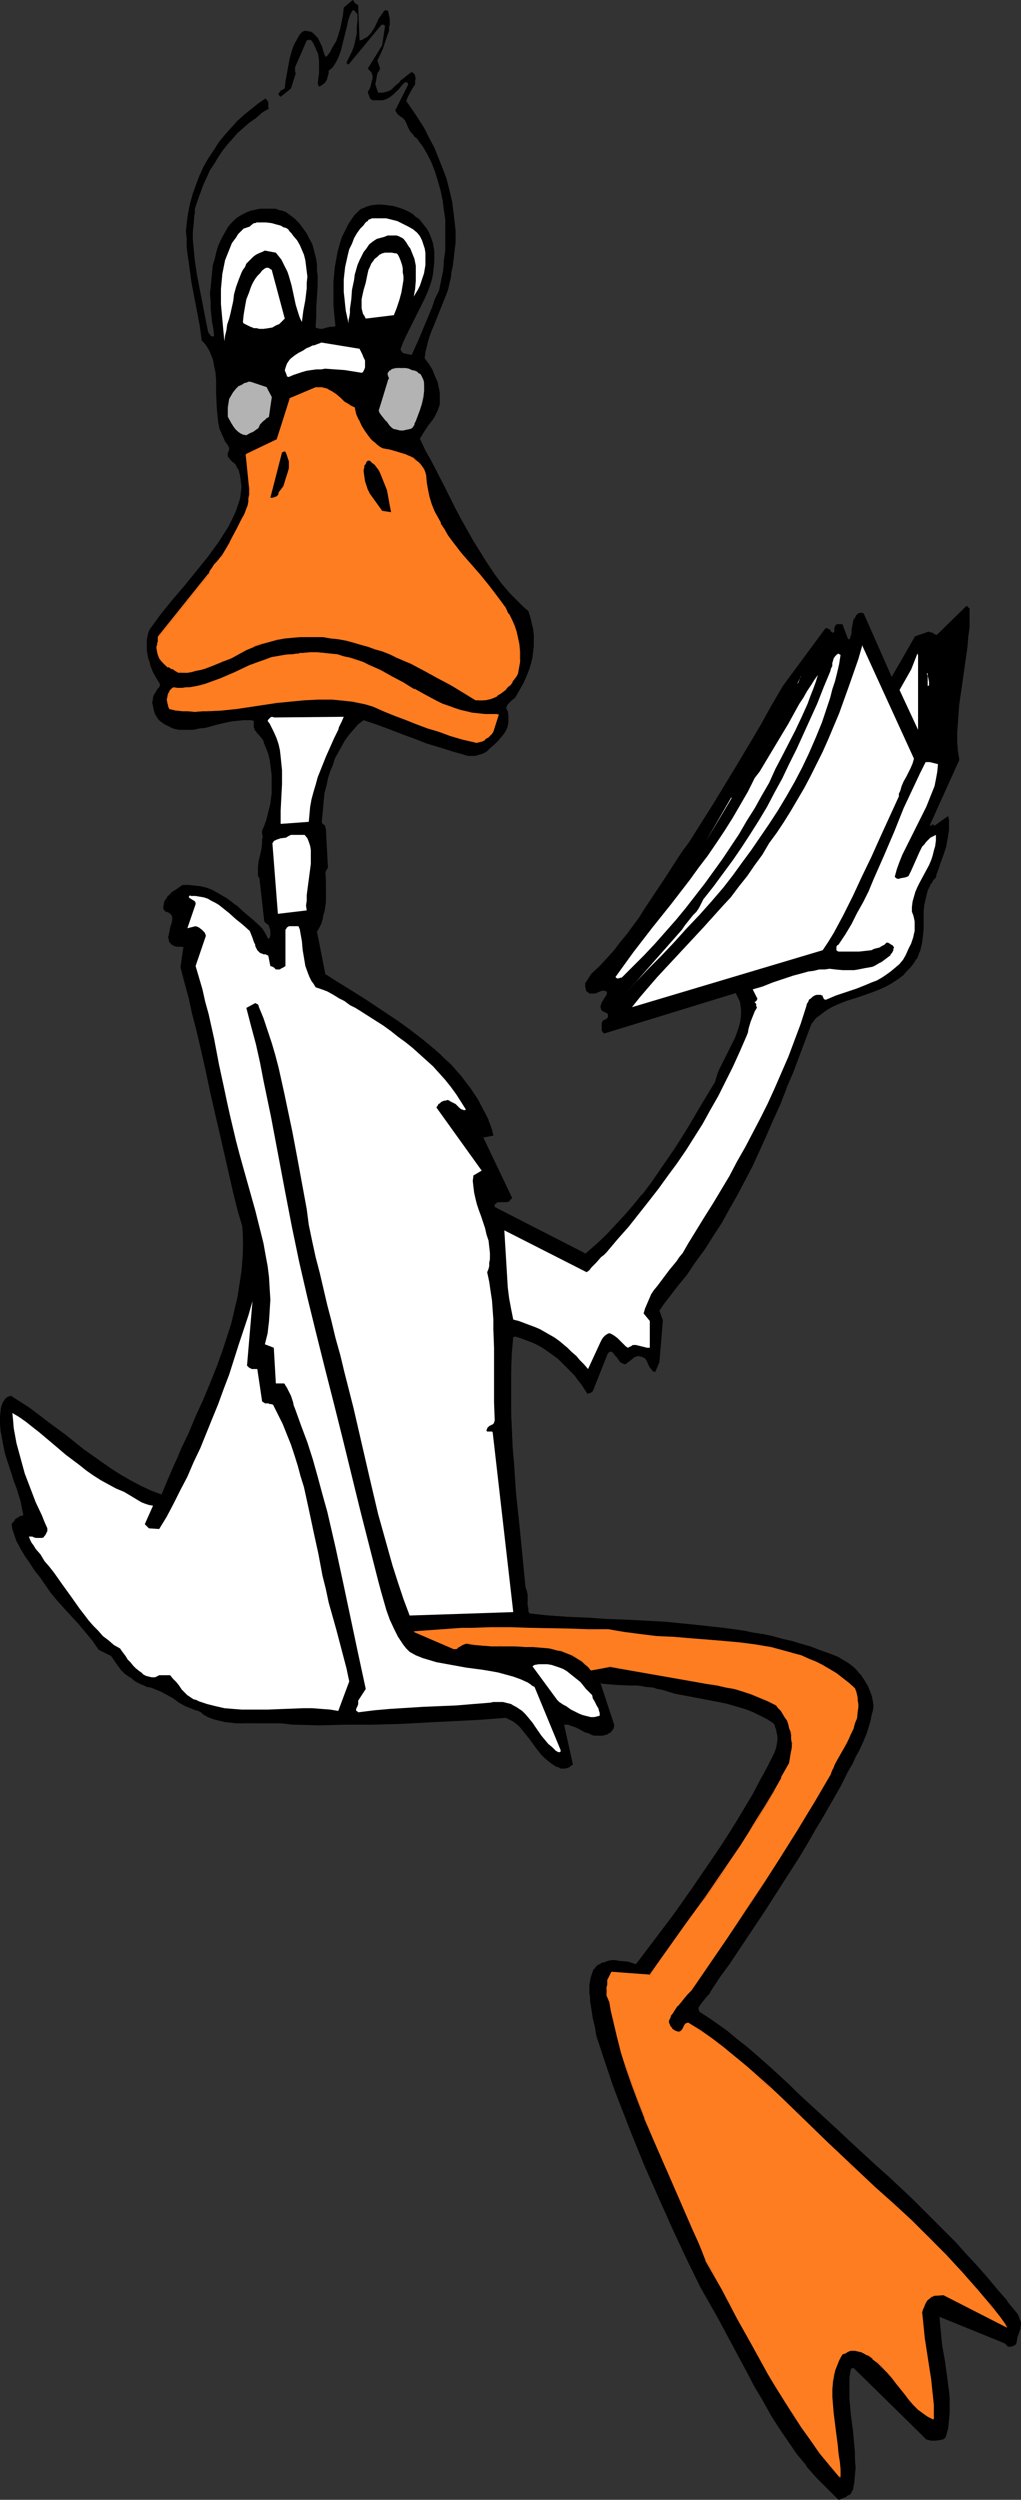 <?xml version="1.0" encoding="UTF-8" standalone="no"?>
<svg
   version="1.0"
   width="63.626mm"
   height="155.668mm"
   id="svg42"
   sodipodi:docname="Duck Reading 1.wmf"
   xmlns:inkscape="http://www.inkscape.org/namespaces/inkscape"
   xmlns:sodipodi="http://sodipodi.sourceforge.net/DTD/sodipodi-0.dtd"
   xmlns="http://www.w3.org/2000/svg"
   xmlns:svg="http://www.w3.org/2000/svg">
  <rect width="100%" height="100%" fill="#333333" stroke="none"/>
  <sodipodi:namedview
     id="namedview42"
     pagecolor="#ffffff"
     bordercolor="#000000"
     borderopacity="0.25"
     inkscape:showpageshadow="2"
     inkscape:pageopacity="0.0"
     inkscape:pagecheckerboard="0"
     inkscape:deskcolor="#d1d1d1"
     inkscape:document-units="mm" />
  <defs
     id="defs1">
    <pattern
       id="WMFhbasepattern"
       patternUnits="userSpaceOnUse"
       width="6"
       height="6"
       x="0"
       y="0" />
  </defs>
  <path
     style="fill:#000000;fill-opacity:1;fill-rule:evenodd;stroke:none"
     d="m 63.351,202.312 v 0.162 h 0.162 0.162 0.323 0.323 0.323 0.808 0.97 6.788 l 0.97,0.162 h 0.808 0.485 0.323 0.162 0.162 0.162 l 0.162,0.162 0.162,1.939 v 2.262 l 0.162,2.101 -0.162,2.101 v 1.131 l -0.162,1.131 -0.162,0.97 -0.162,0.97 -0.323,1.131 -0.323,0.808 -0.485,0.97 -0.485,0.97 1.939,10.019 2.747,1.778 2.747,1.778 2.909,1.778 1.454,0.97 1.454,0.97 3.071,1.939 2.909,1.939 2.909,2.101 2.909,2.101 2.747,2.262 1.293,1.293 1.293,1.131 1.131,1.293 1.293,1.293 1.131,1.293 1.131,1.454 0.97,1.293 1.131,1.454 0.808,1.454 0.97,1.616 0.646,1.616 0.808,1.616 0.646,1.616 0.485,1.778 -2.424,0.485 6.949,14.382 h -0.162 v 0.162 h -0.162 v 0 l -0.162,0.162 -0.162,0.162 v 0.162 l -0.646,0.162 h -0.808 l -1.454,0.162 -0.162,0.162 -0.323,0.162 -0.162,0.162 v 0.162 0.162 l 0.162,0.323 21.332,11.15 2.586,-2.262 2.263,-2.262 2.263,-2.262 2.263,-2.424 2.101,-2.424 1.939,-2.424 1.939,-2.585 1.939,-2.585 1.778,-2.585 1.778,-2.585 1.778,-2.585 1.616,-2.747 3.232,-5.333 3.071,-5.333 0.485,-1.293 0.485,-1.293 0.646,-1.293 0.646,-1.454 1.293,-2.585 0.646,-1.293 0.646,-1.293 0.485,-1.293 0.485,-1.454 0.162,-1.293 0.162,-1.293 0.162,-1.293 -0.323,-1.454 -0.162,-0.646 -0.162,-0.646 -0.323,-0.646 -0.323,-0.646 -31.029,9.534 -0.323,-0.323 -0.162,-0.162 v -0.323 -0.323 -0.646 -0.323 l -0.162,-0.323 0.162,-0.323 0.323,-0.162 0.323,-0.162 0.485,-0.323 0.162,-0.162 0.162,-0.323 v -0.162 -0.323 l -0.162,-0.162 -0.162,-0.323 -0.162,-0.162 h -0.323 l -0.323,-0.162 -0.323,-0.323 -0.323,-0.162 v -0.646 -0.485 l 0.323,-0.323 0.485,-0.97 0.323,-0.485 0.162,-0.485 0.162,-0.485 v -0.323 h -0.162 l -0.323,-0.162 -0.323,-0.162 -0.485,0.162 -0.808,0.323 -0.485,0.162 -0.323,0.162 h -1.131 l -0.162,-0.162 -0.162,-0.162 -0.485,-0.323 -0.162,-0.323 v -0.485 -0.485 l -0.162,-0.485 1.616,-2.101 1.778,-1.939 1.778,-1.778 1.616,-1.939 1.616,-1.778 1.454,-1.939 1.454,-1.939 1.293,-1.939 1.454,-1.939 2.586,-3.878 2.424,-4.04 2.747,-3.878 1.293,-2.101 1.454,-1.939 5.656,-9.049 5.656,-9.211 5.333,-9.211 2.747,-4.525 2.586,-4.686 10.181,-13.574 h 0.323 0.162 l 0.323,0.323 0.323,0.323 0.162,0.162 0.323,0.162 h 0.162 0.162 v -0.323 l 0.162,-0.162 v -0.485 -0.323 l 0.162,-0.162 0.162,-0.323 0.162,-0.162 h 0.162 1.131 l 1.131,3.393 h 0.646 l 0.323,-0.646 0.162,-0.808 v -0.808 l 0.162,-0.808 v -0.808 l 0.323,-0.808 0.162,-0.323 0.323,-0.323 0.162,-0.323 0.485,-0.323 0.162,-0.162 h 0.323 0.162 l 0.323,0.162 6.626,15.028 5.495,-9.534 3.394,-1.131 h 0.162 l 0.323,0.162 0.323,0.162 0.485,0.323 h 0.162 l 0.323,0.162 6.949,-6.787 h 0.323 l 0.162,0.162 v 0.162 l 0.323,0.162 v 2.262 l -0.162,2.101 -0.162,2.262 -0.323,2.262 -0.646,4.525 -0.323,2.262 -0.323,2.262 -0.646,4.363 -0.162,2.262 -0.162,2.262 -0.162,2.262 0.162,2.101 v 2.262 l 0.323,2.101 -6.788,15.351 v 0.162 0.162 h 0.162 v 0 h 0.162 l 0.162,-0.162 v -0.162 l 0.162,-0.162 0.162,0.162 v 0 0.162 l 0.162,0.162 3.232,-2.262 0.162,0.646 v 0.808 l 0.162,0.808 -0.162,0.97 v 0.808 l -0.162,0.97 -0.485,1.939 -0.646,1.939 -0.646,1.778 -0.646,1.939 -0.323,0.808 -0.162,0.808 -0.485,0.646 -0.485,0.485 -0.323,0.646 -0.323,0.646 -0.323,0.646 -0.162,0.646 -0.323,1.293 -0.323,1.454 v 1.454 l -0.162,2.909 v 1.454 l -0.162,1.454 -0.162,1.454 -0.323,1.454 -0.162,0.646 -0.162,0.646 -0.646,1.293 -0.485,0.646 -0.323,0.646 -0.485,0.485 -0.646,0.646 -0.485,0.646 -0.646,0.485 -0.646,0.646 -0.646,0.485 -1.293,0.808 -1.454,0.808 -1.454,0.808 -1.616,0.485 -3.232,1.131 -3.232,1.131 -1.454,0.485 -1.616,0.808 -1.293,0.808 -1.293,0.808 -0.646,0.485 -0.646,0.646 -0.646,0.485 -0.485,0.646 -1.454,3.878 -1.454,3.878 -1.454,3.878 -1.454,3.717 -1.616,3.717 -1.616,3.717 -1.616,3.555 -1.616,3.717 -1.616,3.393 -1.778,3.555 -1.778,3.393 -1.778,3.232 -1.939,3.232 -1.939,3.232 -2.101,3.232 -2.101,2.909 -0.97,1.454 -1.131,1.454 -2.101,2.747 -2.263,2.747 -0.97,1.616 -1.131,1.454 0.808,2.262 -0.808,9.857 -0.97,2.262 -0.485,-0.323 -0.323,-0.323 -0.323,-0.485 -0.323,-0.808 -0.323,-0.485 -0.162,-0.485 -0.323,-0.485 h -0.162 l -0.323,-0.162 h -0.162 l -0.485,-0.162 -0.323,-0.162 h -0.162 l -0.485,0.162 -0.485,0.162 -0.485,0.323 -0.808,0.646 -0.323,0.323 -0.323,0.323 h -0.323 l -0.323,-0.162 -0.323,-0.162 -0.485,-0.323 -0.323,-0.485 -0.323,-0.323 -0.323,-0.485 -0.485,-0.485 -0.485,-0.485 h -0.323 -0.162 l -0.162,0.162 -0.162,0.162 -0.162,0.162 -3.394,8.888 -0.162,0.162 -0.323,0.162 h -0.323 l -0.323,0.162 -1.616,-2.101 -0.808,-1.131 -0.808,-0.97 -0.97,-1.131 -0.808,-0.97 -1.131,-0.97 -0.97,-0.808 -1.131,-0.97 -0.97,-0.808 -1.293,-0.646 -1.131,-0.808 -1.293,-0.646 -1.293,-0.485 -1.293,-0.485 -1.454,-0.485 h -0.162 -0.162 l -0.323,0.162 h -0.162 v 0 l -0.323,3.717 v 3.717 l -0.162,3.555 v 3.717 l 0.162,3.717 0.162,3.717 0.162,3.717 0.162,3.555 0.646,7.433 0.646,7.433 0.646,7.433 0.808,7.433 0.162,0.323 0.162,0.485 0.162,0.808 v 0.808 0.808 0.808 l 0.162,0.808 0.162,0.646 0.162,0.323 0.162,0.323 4.363,0.323 4.525,0.323 4.525,0.323 4.525,0.323 4.687,0.162 9.212,0.485 4.687,0.323 4.687,0.485 4.525,0.646 4.687,0.646 2.263,0.323 2.263,0.485 2.263,0.485 2.263,0.485 2.263,0.646 2.101,0.646 2.263,0.646 2.101,0.808 2.263,0.808 2.101,0.808 0.808,0.485 0.808,0.485 0.646,0.485 0.808,0.485 0.646,0.646 0.646,0.485 0.646,0.808 0.485,0.646 0.646,0.646 0.323,0.808 0.485,0.808 0.323,0.808 0.323,0.97 0.323,0.808 0.162,0.97 0.162,0.97 -0.162,1.131 -0.162,1.131 -0.323,1.131 -0.323,1.131 -0.646,1.939 -0.808,1.939 -0.808,1.939 -0.97,1.778 -0.808,1.778 -0.485,0.808 -0.485,0.808 -1.778,3.393 -1.939,3.555 -1.939,3.393 -1.939,3.232 -1.939,3.232 -1.939,3.232 -4.04,6.464 -4.04,6.302 -4.202,6.14 -4.202,6.302 -2.101,3.232 -2.263,3.07 -0.323,0.646 -0.485,0.485 -0.808,0.97 -0.646,0.97 -0.646,0.808 v 0.646 l 0.162,0.323 v 0.162 l 2.263,1.454 2.263,1.616 2.101,1.616 2.101,1.616 2.101,1.778 2.263,1.778 4.04,3.555 4.04,3.717 2.101,1.939 1.939,1.939 4.04,3.717 3.879,3.717 3.071,2.585 2.909,2.747 2.909,2.747 2.747,2.585 2.747,2.585 2.747,2.585 2.747,2.585 2.586,2.585 2.586,2.585 2.424,2.585 2.586,2.585 2.424,2.747 2.263,2.747 2.424,2.585 2.263,2.909 2.263,2.909 0.323,0.323 0.323,0.485 0.162,0.485 v 0.485 l 0.162,0.323 v 0.485 l -0.162,0.97 -0.162,0.808 -0.323,0.97 -0.323,0.808 -0.162,0.97 -0.162,0.162 h -0.162 l -0.323,0.162 -0.485,0.162 h -0.323 -0.162 l -0.162,-0.162 -0.323,-0.162 v 0 l -0.162,-0.162 -0.162,-0.162 h -0.162 l -15.353,-6.464 v 1.778 l 0.162,1.778 0.485,3.393 0.485,3.555 0.646,3.555 0.323,3.555 0.162,1.778 v 1.616 1.778 l -0.162,1.778 -0.162,1.778 -0.323,1.778 v 0.162 l -0.162,0.162 -0.323,0.323 h -0.162 l -0.162,0.323 -0.97,0.162 h -0.808 -0.485 -0.485 -0.485 l -0.646,-0.162 -16.969,-16.967 h -0.323 l -0.323,0.162 -0.162,0.162 -0.162,0.162 v 0 l -0.162,1.778 -0.162,1.778 v 1.778 1.778 l 0.162,1.616 0.162,1.939 0.485,3.555 0.323,3.555 0.162,1.778 0.162,1.778 v 1.778 l -0.162,1.778 -0.162,1.778 -0.323,1.778 -0.162,0.323 -0.323,0.323 -0.323,0.323 -0.323,0.323 -0.485,0.162 -0.485,0.323 -0.97,0.323 -1.293,-1.293 -1.454,-1.293 -1.293,-1.293 -1.131,-1.293 -1.293,-1.293 -1.131,-1.454 -2.263,-2.909 -2.101,-2.909 -2.101,-3.07 -1.939,-3.07 -1.939,-3.232 -1.778,-3.232 -1.778,-3.393 -3.555,-6.625 -3.717,-6.787 -1.778,-3.393 -1.939,-3.232 -3.394,-7.11 -3.394,-7.11 -3.394,-7.272 -3.071,-7.433 -3.071,-7.433 -1.454,-3.717 -1.454,-3.878 -1.454,-3.878 -1.454,-3.717 -1.293,-3.878 -1.131,-4.04 -0.485,-1.939 -0.323,-1.939 -0.323,-2.101 -0.323,-1.939 -0.162,-0.97 v -0.97 -0.97 -0.97 l 0.162,-0.97 0.162,-0.808 0.323,-0.97 0.323,-0.808 0.162,-0.323 0.162,-0.162 0.646,-0.485 0.646,-0.485 0.808,-0.323 0.808,-0.162 0.97,-0.162 h 0.808 0.808 l 1.939,0.323 0.97,0.162 0.485,0.323 0.485,0.162 4.687,-5.979 4.363,-5.979 4.363,-5.979 4.202,-6.14 2.101,-3.07 1.939,-3.07 1.939,-3.232 1.939,-3.232 1.939,-3.232 1.939,-3.232 1.778,-3.393 1.778,-3.393 0.323,-0.97 0.162,-0.97 0.162,-0.97 v -0.97 l -0.162,-0.808 -0.162,-0.808 -0.323,-0.808 -0.323,-0.808 -1.616,-0.97 -1.616,-0.808 -1.616,-0.808 -1.616,-0.646 -1.616,-0.485 -1.616,-0.485 -1.778,-0.485 -1.616,-0.323 -3.394,-0.646 -3.394,-0.646 -3.394,-0.646 -1.616,-0.485 -1.616,-0.485 -0.97,-0.162 -0.97,-0.323 -1.778,-0.162 -1.778,-0.162 -1.939,-0.162 -3.555,-0.162 h -1.778 l -1.778,-0.323 3.394,9.857 -0.162,0.485 -0.162,0.485 -0.323,0.485 -0.323,0.323 -0.485,0.323 -0.646,0.162 -0.646,0.162 -0.646,0.162 -0.646,-0.162 h -0.646 l -0.485,-0.162 -0.646,-0.162 -1.131,-0.485 -0.97,-0.485 -0.97,-0.485 -0.97,-0.485 -0.485,-0.162 h -0.485 -0.485 -0.485 l 1.939,9.372 -0.323,0.323 -0.485,0.162 -0.323,0.162 -0.485,0.162 h -0.646 -0.485 l -0.485,-0.162 -0.646,-0.323 -0.808,-0.485 -0.97,-0.646 -0.808,-0.808 -0.646,-0.646 -0.646,-0.808 -0.646,-0.808 -1.293,-1.778 -1.131,-1.616 -0.646,-0.808 -0.646,-0.646 -0.808,-0.646 -0.808,-0.646 -0.808,-0.646 -0.97,-0.485 -6.464,0.485 -6.303,0.323 -6.303,0.323 -6.303,0.323 -6.141,0.162 -6.303,0.162 h -6.141 -6.303 l -1.454,-0.323 h -1.454 l -1.616,-0.162 H 61.412 59.957 57.048 55.594 54.301 l -1.454,-0.323 -1.293,-0.162 -1.293,-0.485 -1.131,-0.485 -1.131,-0.646 -0.646,-0.323 -0.485,-0.485 -0.808,-0.162 -0.808,-0.323 -0.808,-0.323 -0.646,-0.323 -1.454,-0.808 -1.454,-0.808 -1.454,-0.97 -1.454,-0.808 -0.808,-0.323 -0.808,-0.323 -0.808,-0.323 -0.808,-0.162 -0.808,-0.323 -0.646,-0.323 -0.808,-0.323 -0.646,-0.323 -1.131,-0.808 -1.131,-0.97 -0.97,-0.97 -0.97,-1.131 -0.646,-0.97 -0.808,-1.131 -2.909,-1.454 -0.646,-0.97 -0.646,-0.97 -1.616,-2.101 -1.616,-1.778 -3.555,-3.717 -1.616,-1.939 -1.616,-1.939 -0.646,-0.97 -0.646,-0.97 -1.293,-1.778 -1.131,-1.616 -1.131,-1.616 -1.131,-1.616 -1.131,-1.778 -0.323,-0.808 -0.485,-0.97 -0.323,-0.808 -0.323,-0.97 -0.323,-0.97 -0.162,-1.131 0.323,-0.323 0.162,-0.323 0.162,-0.323 v 0 h 0.162 l 0.162,-0.323 0.162,-0.162 0.323,-0.162 0.485,-0.162 h 0.323 l 0.323,-0.162 0.162,-0.162 v 0 L 5.333,355.016 5.01,353.4 4.525,351.784 3.879,350.168 3.394,348.552 2.909,346.936 1.778,343.543 1.293,341.927 0.808,340.149 0.485,338.533 0.323,336.917 0.162,335.14 v -1.616 l 0.162,-1.778 0.162,-0.808 0.162,-0.808 0.323,-0.485 0.323,-0.485 0.323,-0.162 0.323,-0.162 0.162,-0.162 h 0.485 l 2.263,1.454 2.101,1.454 2.263,1.454 2.101,1.616 4.202,3.232 4.202,3.232 2.101,1.616 2.101,1.454 2.263,1.616 2.263,1.454 2.263,1.293 2.263,1.293 2.586,1.131 2.424,0.97 1.616,-3.555 1.616,-3.717 0.808,-1.778 0.808,-1.939 1.778,-3.717 1.616,-3.878 1.778,-3.878 1.616,-3.878 1.454,-3.878 1.454,-4.04 1.454,-4.04 0.485,-2.101 0.646,-2.101 0.485,-1.939 0.323,-2.101 0.485,-2.101 0.323,-2.101 0.162,-2.101 0.323,-2.101 v -2.101 l 0.162,-2.101 -0.162,-2.101 v -2.101 l -1.131,-3.878 -0.97,-3.878 -1.778,-7.756 -1.778,-7.756 -1.778,-7.756 -1.778,-7.595 -1.616,-7.595 -0.97,-3.717 -0.808,-3.717 -0.97,-3.717 -0.97,-3.555 0.646,-4.525 -0.162,-0.323 -0.162,-0.162 h -0.323 -1.131 l -0.323,-0.162 -0.485,-0.162 -0.323,-0.323 -0.323,-0.323 -0.162,-0.323 -0.162,-0.323 v -0.485 -0.485 l 0.162,-0.808 0.323,-0.97 0.323,-0.97 0.162,-0.97 v -0.485 l -0.162,-0.485 -0.646,-0.485 -0.323,-0.323 -0.485,-0.162 v 0 h -0.162 l -0.162,-0.162 -0.162,-0.323 v -0.162 -0.485 -0.485 l 0.162,-0.323 0.162,-0.485 0.485,-0.646 0.646,-0.646 0.646,-0.646 0.646,-0.646 1.616,-0.97 h 1.454 1.454 l 1.454,0.323 1.293,0.323 1.293,0.485 1.131,0.485 1.131,0.646 1.131,0.808 1.131,0.808 0.97,0.808 1.939,1.616 2.101,1.778 1.778,1.616 0.485,0.485 0.162,0.323 0.485,0.808 0.162,0.485 0.162,0.323 0.323,0.323 0.323,0.162 0.323,-0.323 0.162,-0.323 v -0.485 -0.485 -0.485 l -0.162,-0.485 -0.162,-0.485 -0.162,-0.323 -0.323,-0.162 -0.323,-0.162 -0.162,-0.485 -0.162,-0.162 -0.162,-0.162 -1.293,-12.766 0.162,-0.323 0.323,-0.162 0.323,-0.162 0.323,-0.162 h 0.323 l 0.646,-0.323 z"
     id="path1" />
  <path
     style="fill:#000000;fill-opacity:1;fill-rule:evenodd;stroke:none"
     d="m 63.513,202.474 h -0.162 v 0 0 h 0.162 l 0.162,0.162 h 0.323 0.323 0.323 0.808 0.97 6.788 0.97 0.808 l 0.485,0.162 h 0.323 0.162 v 0 h 0.162 0.162 0.162 -0.162 l 0.162,1.939 0.162,2.262 v 2.101 l -0.162,2.101 v 1.131 l -0.162,1.131 v 0 l -0.162,0.97 -0.162,0.97 -0.323,0.97 -0.323,0.97 v 0 l -0.323,0.97 -0.485,0.808 v 0.162 l 1.778,10.019 h 0.162 l 2.586,1.778 2.909,1.778 4.363,2.747 1.454,0.97 2.909,1.939 3.071,2.101 2.909,1.939 2.747,2.262 v 0 l 2.747,2.262 1.293,1.131 1.293,1.293 1.293,1.293 1.131,1.293 1.131,1.293 1.131,1.293 v 0 l 1.131,1.454 0.97,1.293 0.97,1.616 0.808,1.454 v 0 l 0.808,1.616 0.646,1.616 v 0 l 0.646,1.616 0.646,1.778 v -0.162 l -2.424,0.485 v 0.323 l 6.788,14.22 v 0 0 0 h -0.162 0.162 l -0.162,0.162 v -0.162 0.162 h -0.162 -0.162 v 0.162 0.162 l -0.162,0.162 h 0.162 -0.646 v 0 l -0.808,0.162 h -1.454 -0.162 l -0.162,0.162 v 0 l -0.162,0.323 h -0.162 v 0.162 0 l -0.162,0.162 v 0.323 l 0.162,0.323 v 0 l 21.494,10.988 h 0.162 l 2.424,-2.101 2.424,-2.262 2.263,-2.262 2.101,-2.424 2.101,-2.424 2.101,-2.585 v 0 l 1.939,-2.424 1.778,-2.585 1.939,-2.585 1.616,-2.747 1.778,-2.585 1.616,-2.585 3.394,-5.494 3.071,-5.333 v 0 l 0.485,-1.293 0.485,-1.293 v 0 l 0.646,-1.293 0.646,-1.293 1.293,-2.585 0.646,-1.454 0.485,-1.293 v 0 l 0.646,-1.293 0.323,-1.293 0.323,-1.454 v 0 l 0.162,-1.293 v -1.293 -0.162 l -0.162,-1.293 -0.162,-0.646 -0.162,-0.646 v -0.162 l -0.323,-0.646 -0.323,-0.646 h -0.162 l -31.029,9.534 v 0 l -0.323,-0.162 h 0.162 l -0.162,-0.323 v 0 -0.162 0 -0.323 -0.646 -0.323 0 l -0.162,-0.323 v 0 l 0.162,-0.162 v 0 l 0.162,-0.162 v 0 l 0.485,-0.323 v 0 l 0.323,-0.323 h 0.162 l 0.162,-0.162 v 0 -0.323 l 0.162,-0.162 v -0.323 l -0.162,-0.323 v 0 l -0.162,-0.162 v -0.162 h -0.323 l -0.323,-0.162 -0.323,-0.162 v 0 l -0.323,-0.162 v 0 l -0.162,-0.323 v 0.162 -0.646 0.162 -0.485 l 0.162,-0.485 v 0 l 0.646,-0.808 0.162,-0.485 v 0 l 0.323,-0.646 v 0 l 0.162,-0.485 v -0.162 -0.162 h -0.162 v -0.162 0 l -0.323,-0.162 h -0.162 -0.323 v 0 h -0.485 l -0.97,0.323 v 0 l -0.323,0.162 -0.323,0.162 v 0 h -1.131 0.162 -0.323 0.162 l -0.323,-0.162 -0.485,-0.323 h 0.162 l -0.162,-0.485 v 0.162 -0.485 -0.646 l -0.162,-0.323 v 0 l 1.454,-2.101 v 0 l 1.939,-1.778 1.778,-1.939 1.616,-1.778 1.616,-1.939 v 0 l 1.454,-1.939 1.454,-1.939 1.293,-1.939 1.293,-1.939 2.586,-3.878 2.586,-3.878 2.586,-4.04 1.454,-1.939 1.293,-1.939 5.818,-9.211 5.495,-9.049 5.495,-9.211 2.586,-4.686 2.747,-4.686 10.02,-13.574 v 0 h 0.323 -0.162 l 0.323,0.162 h -0.162 l 0.323,0.323 0.323,0.323 0.323,0.162 v 0 l 0.162,0.162 h 0.162 0.162 v 0 l -0.162,-0.323 h 0.162 l -0.162,0.162 v 0 l -0.162,-0.162 v 0 l -0.323,-0.162 -0.162,-0.485 -0.485,-0.162 v 0 l -0.162,-0.162 v 0 h -0.323 -0.162 l -10.02,13.574 -2.747,4.686 -2.586,4.686 -5.495,9.211 -5.495,9.049 -5.818,9.211 -1.454,1.939 -1.293,1.939 -2.586,4.04 -2.586,3.878 -2.586,3.878 -1.293,2.101 -1.454,1.939 -1.293,1.778 -1.616,1.939 v 0 l -1.454,1.939 -1.616,1.778 -1.778,1.939 -1.939,1.778 v 0 l -1.454,2.262 v 0 0.485 0 0.485 l 0.162,0.485 v 0 0.323 l 0.162,0.162 0.485,0.323 0.162,0.162 v 0 h 0.162 v 0 h 1.131 0.162 l 0.323,-0.162 0.323,-0.162 v 0 l 0.808,-0.323 h 0.485 v 0 h 0.323 v 0 l 0.323,0.162 v 0 0.162 0 l 0.162,0.162 v -0.162 l -0.162,0.646 v 0 l -0.323,0.485 v 0 l -0.323,0.485 -0.485,0.808 v 0 l -0.162,0.485 -0.162,0.485 v 0 l 0.162,0.646 v 0 l 0.162,0.323 v 0 l 0.323,0.162 v 0 l 0.323,0.162 0.323,0.162 0.323,0.162 v 0 l 0.162,0.162 v 0 0.323 -0.162 0.323 -0.162 0.323 l -0.162,0.323 v -0.162 0.162 0 l -0.485,0.323 v 0 l -0.485,0.162 v 0 l -0.162,0.323 v 0 l -0.162,0.323 v 0 0.323 0 0.323 0.646 0.323 0 0.323 h 0.162 l 0.162,0.323 v 0 l 0.162,0.162 h 0.162 l 31.029,-9.534 h -0.162 l 0.323,0.646 0.323,0.646 v 0 l 0.323,0.646 0.162,0.646 0.162,1.454 v 0 1.293 l -0.162,1.293 v 0 l -0.323,1.293 -0.485,1.454 -0.485,1.293 v 0 l -0.646,1.293 -0.646,1.293 -1.293,2.585 -0.646,1.293 -0.646,1.293 v 0 l -0.485,1.454 -0.323,1.131 v 0 l -3.232,5.333 -3.232,5.494 -1.616,2.585 -1.778,2.747 -1.778,2.585 -1.778,2.585 -1.778,2.585 -1.939,2.585 v -0.162 l -2.101,2.585 -2.101,2.424 -2.101,2.262 -2.263,2.424 -2.424,2.262 -2.424,2.101 h 0.162 L 116.521,284.077 v 0 -0.323 0 -0.162 0 -0.162 0 h 0.162 -0.162 l 0.323,-0.162 v 0 l 0.323,-0.323 h -0.162 1.454 0.808 v 0 l 0.646,-0.162 0.162,-0.162 v -0.162 -0.162 0.162 l 0.162,-0.162 v 0 h 0.162 v 0 -0.162 h 0.162 v 0 0 -0.162 -0.162 l -6.788,-14.22 v 0.162 l 2.424,-0.485 v -0.162 l -0.485,-1.778 -0.646,-1.616 v -0.162 l -0.808,-1.616 -0.808,-1.454 v 0 l -0.808,-1.616 -0.97,-1.454 -0.97,-1.454 -1.131,-1.454 v 0 l -0.97,-1.293 -1.293,-1.454 -1.131,-1.293 -1.293,-1.131 -1.293,-1.293 -1.293,-1.131 -2.747,-2.262 v 0 l -2.909,-2.262 -2.909,-2.101 -2.909,-1.939 -2.909,-1.939 -1.454,-0.97 -4.363,-2.747 -2.909,-1.778 -2.747,-1.778 h 0.162 l -1.939,-9.857 v 0 l 0.485,-0.808 0.485,-0.97 v 0 l 0.323,-0.97 0.162,-0.97 0.323,-1.131 0.162,-0.97 v 0 l 0.162,-1.131 v -1.131 -2.101 -2.101 l -0.162,-2.262 v -1.939 l -0.162,-0.162 v 0 l -0.162,-0.162 h -0.323 v 0 h -0.162 -0.323 -0.485 -0.808 -0.97 -6.788 -0.97 -0.808 l -0.323,-0.162 h -0.323 -0.323 0.162 -0.162 -0.162 v 0 h -0.162 -0.162 z"
     id="path2" />
  <path
     style="fill:#000000;fill-opacity:1;fill-rule:evenodd;stroke:none"
     d="m 196.356,149.149 0.162,-0.162 v 0 l 0.162,-0.162 v -0.162 l 0.162,-0.162 v -0.485 -0.323 0.162 -0.323 0 l 0.162,-0.323 v 0 h 0.162 v 0 l 0.162,-0.162 v 0 h 1.131 -0.162 l 1.293,3.555 v 0 h 0.646 0.162 l 0.162,-0.808 0.162,-0.808 v 0 l 0.162,-0.808 v -0.808 0 l 0.162,-0.808 0.323,-0.808 v 0.162 l 0.162,-0.323 0.162,-0.485 v 0 l 0.323,-0.323 0.323,-0.162 v 0 l 0.162,-0.162 v 0 h 0.323 0.162 v 0 l 0.323,0.162 v -0.162 l 6.464,15.028 h 0.323 l 5.495,-9.534 -0.162,0.162 3.394,-1.131 v 0 h 0.162 v 0 h 0.323 v 0 l 0.323,0.323 v 0 l 0.323,0.162 h 0.162 l 0.162,0.162 h 0.323 0.162 l 6.949,-6.787 h -0.162 l 0.323,0.162 h -0.162 0.162 v 0 l 0.162,0.162 v 0.162 l 0.162,0.162 v -0.162 2.262 l -0.162,2.101 -0.162,2.262 -0.323,2.262 v -0.162 l -0.646,4.525 -0.323,2.262 -0.323,2.262 -0.485,4.525 v 0 l -0.323,2.262 -0.162,2.262 v 2.262 2.101 l 0.162,2.262 v 0 l 0.162,2.101 v -0.162 l -6.788,15.513 v 0 0.323 0 h 0.162 v 0.162 0 h 0.162 v 0 0 l 0.162,-0.162 v 0 h 0.162 v -0.162 l 0.162,-0.162 v 0.162 l 0.162,-0.162 h -0.162 v 0 0 0 0 l 0.162,0.162 v 0 0.162 l 0.162,0.162 3.232,-2.424 h -0.162 l 0.162,0.808 v -0.162 l 0.162,0.808 v 0.808 0.97 l -0.162,0.808 v 0 l -0.162,0.97 -0.485,1.939 -0.485,1.778 -0.646,1.939 -0.646,1.778 -0.323,0.97 -0.323,0.808 v 0 l -0.485,0.485 v 0 l -0.323,0.646 -0.485,0.646 v 0 l -0.323,0.485 -0.162,0.646 v 0 l -0.323,0.808 -0.323,1.293 -0.162,1.454 v 0 l -0.162,1.454 -0.162,2.909 v 1.454 l -0.162,1.454 v 0 l -0.162,1.454 -0.323,1.454 -0.162,0.646 -0.162,0.646 v 0 l -0.646,1.293 v 0 l -0.323,0.646 -0.485,0.485 v 0 l -0.485,0.646 -0.646,0.485 -0.485,0.646 -0.485,0.646 -0.646,0.485 v 0 l -0.646,0.485 -1.293,0.97 v 0 l -1.454,0.808 -1.616,0.646 v 0 l -1.454,0.646 -3.232,0.97 -3.232,1.131 -1.454,0.646 h -0.162 l -1.454,0.646 v 0 l -1.454,0.808 -1.293,0.808 v 0 l -0.646,0.646 -0.646,0.485 -0.485,0.646 -0.485,0.485 -0.162,0.162 -1.454,3.878 -1.454,3.878 -1.454,3.878 -1.454,3.717 v 0 l -1.616,3.717 -1.454,3.717 -1.616,3.555 -1.616,3.555 -1.778,3.555 -1.616,3.393 -1.939,3.393 h 0.162 l -1.939,3.393 -1.939,3.232 -1.939,3.232 -2.101,3.07 -2.101,3.07 -0.97,1.454 -0.97,1.454 -2.263,2.747 -2.101,2.747 -1.131,1.454 -0.97,1.454 v 0.162 l 0.646,2.424 v -0.162 l -0.646,9.857 v -0.162 l -1.131,2.262 h 0.162 l -0.323,-0.323 v 0 l -0.323,-0.323 v 0 l -0.323,-0.323 v 0 l -0.323,-0.97 -0.323,-0.485 v 0 l -0.323,-0.485 -0.323,-0.323 v -0.162 h -0.162 v 0 h -0.162 v 0 l -0.323,-0.162 -0.323,-0.162 h -0.323 -0.323 -0.646 v 0 l -0.485,0.323 v 0 l -0.323,0.323 v 0 l -0.808,0.646 v 0 l -0.323,0.323 -0.485,0.162 h 0.162 -0.323 v 0 h -0.162 v 0 l -0.485,-0.323 v 0.162 l -0.162,0.162 0.485,0.162 v 0 l 0.323,0.162 v 0 h 0.323 v 0 l 0.323,-0.323 0.485,-0.323 v 0 l 0.808,-0.646 v 0 l 0.323,-0.323 v 0 l 0.485,-0.162 v 0 l 0.485,-0.162 v 0 h 0.162 v 0 l 0.323,0.162 h 0.323 l 0.323,0.162 v 0 l 0.162,0.162 h 0.162 0.162 l -0.162,-0.162 0.323,0.485 0.323,0.485 v 0 l 0.162,0.485 0.485,0.97 v 0 l 0.323,0.323 v 0 l 0.323,0.485 v 0 l 0.323,0.162 h 0.323 l 0.97,-2.262 v 0 l 0.808,-9.857 v 0 l -0.808,-2.262 v 0 l 0.97,-1.454 1.131,-1.454 2.101,-2.747 2.263,-2.747 0.97,-1.454 0.97,-1.454 2.263,-3.07 1.939,-3.07 2.101,-3.232 1.778,-3.232 1.939,-3.393 v 0 l 1.778,-3.393 1.778,-3.393 1.616,-3.555 1.616,-3.555 1.616,-3.717 1.616,-3.555 1.454,-3.717 v -0.162 l 1.616,-3.717 1.454,-3.878 1.454,-3.878 1.454,-3.878 v 0.162 l 0.485,-0.646 0.485,-0.646 0.646,-0.485 0.646,-0.485 v 0 l 1.293,-0.97 1.454,-0.808 v 0 l 1.454,-0.646 v 0 l 1.616,-0.646 3.071,-0.97 3.232,-1.131 1.616,-0.646 v 0 l 1.454,-0.646 1.454,-0.808 v 0 l 1.454,-0.97 0.646,-0.485 v 0 l 0.646,-0.485 0.485,-0.646 0.646,-0.646 0.485,-0.485 0.485,-0.646 v 0 l 0.485,-0.646 0.323,-0.646 h 0.162 l 0.485,-1.131 v -0.162 l 0.323,-0.646 0.162,-0.646 0.323,-1.454 0.162,-1.454 v 0 l 0.162,-1.454 v -1.454 -2.909 l 0.162,-1.454 v 0 l 0.323,-1.454 0.323,-1.293 0.162,-0.646 v 0 l 0.323,-0.646 0.323,-0.646 h -0.162 l 0.485,-0.485 0.323,-0.646 v 0 l 0.485,-0.485 0.162,-0.162 0.162,-0.808 0.323,-0.808 0.646,-1.939 0.646,-1.778 0.646,-1.939 0.323,-1.939 0.162,-0.808 v -0.162 l 0.162,-0.808 v -0.97 -0.808 -0.808 0 l -0.162,-0.808 h -0.162 l -3.394,2.424 h 0.162 v -0.162 0 -0.162 0 -0.162 h -0.162 v 0 h -0.162 -0.162 v 0 l -0.162,0.323 v -0.162 l -0.162,0.162 v 0 0.162 0 0 0 0 0 -0.162 0 l -0.162,-0.162 v 0 l 6.949,-15.351 v -0.162 l -0.323,-2.101 v 0.162 l -0.162,-2.262 v -2.101 l 0.162,-2.262 0.162,-2.262 0.162,-2.262 v 0.162 l 0.646,-4.525 0.323,-2.262 0.323,-2.262 0.646,-4.525 v 0 l 0.162,-2.262 0.323,-2.262 v -2.101 -2.262 -0.162 l -0.162,-0.162 v 0.162 l -0.162,-0.162 v -0.162 l -0.162,-0.162 v 0 h -0.162 -0.162 l -6.949,6.787 v 0 l -0.162,-0.162 h -0.323 v 0 l -0.323,-0.323 v 0 l -0.485,-0.162 v 0 h -0.162 -0.162 l -0.162,-0.162 h -0.162 l -3.232,1.131 v 0.162 l -5.495,9.534 h 0.162 l -6.626,-15.028 -0.162,-0.162 h -0.162 -0.162 l -0.162,-0.162 -0.323,0.162 v 0 h -0.323 v 0 l -0.323,0.323 -0.323,0.323 v 0.162 l -0.162,0.323 -0.323,0.323 v 0 l -0.162,0.808 -0.162,0.808 v 0 l -0.162,0.808 v 0.808 0 l -0.162,0.646 -0.323,0.808 h 0.162 -0.646 0.162 l -1.293,-3.393 v -0.162 h -1.131 -0.162 l -0.162,0.162 v 0 h -0.162 v 0 l -0.162,0.323 v 0 l -0.162,0.323 v 0 0.323 0.485 -0.162 0.323 0 l -0.162,0.162 v 0 h -0.162 z"
     id="path3" />
  <path
     style="fill:#000000;fill-opacity:1;fill-rule:evenodd;stroke:none"
     d="m 146.418,320.597 -0.323,-0.323 -0.323,-0.485 v 0 l -0.323,-0.485 v 0 l -0.485,-0.485 -0.323,-0.485 -0.485,-0.485 h -0.162 -0.323 -0.162 l -0.162,0.162 -0.162,0.162 v 0 l -0.162,0.162 v 0 0.162 0 l -3.555,8.888 v -0.162 l -0.162,0.162 v 0 l -0.162,0.162 v 0 l -0.323,0.162 v 0 h -0.323 l 0.162,0.162 -1.616,-2.262 -0.808,-0.97 v 0 l -0.808,-1.131 -0.97,-0.97 -0.97,-0.97 -0.97,-0.97 -0.97,-0.97 v 0 l -1.131,-0.808 -1.131,-0.808 -1.131,-0.808 -1.293,-0.646 v 0 l -1.131,-0.646 -1.293,-0.646 v 0 l -1.454,-0.485 -1.293,-0.323 h -0.323 -0.323 -0.162 -0.162 l -0.162,0.162 v 0 0 l -0.162,3.717 -0.162,3.717 -0.162,3.555 v 3.717 l 0.162,3.717 0.162,3.717 0.162,3.717 0.162,3.555 0.646,7.433 0.646,7.433 1.454,14.866 v 0 l 0.162,0.485 v -0.162 l 0.162,0.485 0.162,0.808 v 0 0.808 l 0.162,0.808 v 0.808 0.808 0 l 0.162,0.646 v 0 l 0.162,0.485 0.162,0.323 h 0.162 l 4.363,0.323 4.525,0.323 4.525,0.323 4.525,0.162 4.687,0.323 9.212,0.485 4.687,0.323 4.687,0.485 4.525,0.485 v 0 l 4.687,0.808 2.263,0.323 2.263,0.485 2.263,0.485 2.263,0.485 2.101,0.646 2.263,0.646 2.263,0.646 2.101,0.646 2.101,0.808 2.263,0.97 h -0.162 l 0.808,0.323 v 0 l 0.808,0.485 0.808,0.485 0.808,0.646 h -0.162 l 0.646,0.485 0.808,0.646 0.485,0.646 0.646,0.646 v 0 l 0.485,0.808 0.485,0.646 v 0 l 0.323,0.97 0.485,0.808 v -0.162 l 0.323,0.97 0.162,0.808 0.162,1.131 v -0.162 l 0.162,0.97 v 0 l -0.162,1.131 -0.162,1.131 -0.323,1.131 -0.162,1.131 -0.808,1.939 v 0 l -0.808,1.939 -0.808,1.939 -0.808,1.616 -0.97,1.778 -0.485,0.808 -0.323,0.97 -1.939,3.393 -1.939,3.393 h 0.162 l -1.939,3.393 -1.939,3.393 -1.939,3.232 -1.939,3.232 -4.04,6.302 -4.202,6.302 -4.04,6.302 -4.363,6.302 -2.101,3.07 -2.101,3.232 -0.485,0.646 v 0 l -0.323,0.485 -0.808,0.97 v 0 l -0.646,0.808 -0.646,0.97 h -0.162 l 0.162,0.646 v 0 0.323 l 0.162,0.323 v 0 l 2.263,1.454 2.101,1.454 2.263,1.616 2.101,1.778 v 0 l 2.101,1.616 2.101,1.778 4.202,3.717 4.04,3.717 1.939,1.939 5.98,5.494 3.879,3.717 3.071,2.747 5.818,5.333 2.909,2.585 2.747,2.585 2.747,2.747 2.586,2.424 2.586,2.585 2.586,2.585 2.586,2.747 2.424,2.585 2.424,2.585 2.424,2.747 2.263,2.747 2.424,2.747 v 0 l 2.101,2.909 0.323,0.485 0.323,0.323 v 0 l 0.162,0.485 0.162,0.485 v 0.485 -0.162 0.485 0 l -0.162,0.97 -0.162,0.808 -0.323,0.97 -0.323,0.808 -0.162,0.97 v -0.162 0.162 0 l -0.162,0.162 v 0 l -0.323,0.162 v 0 h -0.485 v 0 h -0.323 v 0 h -0.162 v 0 h -0.162 v 0 l -0.162,-0.162 v 0 l -0.162,-0.162 v 0 -0.162 0 h -0.162 v 0 l -0.323,-0.162 -15.353,-6.464 -0.162,0.162 v 1.778 l 0.162,1.778 v 0 l 0.485,3.555 0.485,3.393 0.646,3.555 v 0 l 0.485,3.555 v 1.778 l 0.162,1.616 -0.162,1.778 v 1.778 0 l -0.323,1.778 -0.323,1.778 v 0.162 0 l -0.162,0.162 v -0.162 l -0.323,0.485 -0.323,0.162 h 0.162 0.323 l 0.323,-0.323 v -0.162 l 0.162,-0.162 v 0 -0.162 l 0.485,-1.778 0.162,-1.778 v 0 l 0.162,-1.778 v -1.778 -1.616 l -0.162,-1.778 -0.485,-3.555 v 0 l -0.485,-3.555 -0.646,-3.555 -0.323,-3.393 v 0 l -0.162,-1.778 -0.162,-1.778 -0.162,0.162 15.515,6.302 0.162,0.162 v 0 h 0.162 v 0 0.162 0 l 0.162,0.162 v 0 l 0.162,0.162 v 0 l 0.162,0.162 v 0 h 0.162 0.162 0.323 0.162 l 0.323,-0.162 v 0 l 0.485,-0.162 v 0 l 0.162,-0.162 v 0 -0.162 h 0.162 l 0.162,-0.808 0.162,-0.97 0.323,-0.808 0.323,-0.97 0.162,-0.97 v 0 -0.485 0 l -0.162,-0.485 -0.162,-0.323 -0.162,-0.485 v 0 l -0.162,-0.485 -0.323,-0.485 -2.263,-2.747 v -0.162 l -2.424,-2.747 -2.263,-2.747 -2.424,-2.747 -2.424,-2.585 -2.424,-2.747 -2.586,-2.585 -2.586,-2.585 -2.586,-2.585 -2.586,-2.585 -2.747,-2.585 -2.747,-2.585 -2.909,-2.585 -5.818,-5.333 -2.909,-2.747 -4.04,-3.717 -5.98,-5.494 -1.939,-1.939 -4.04,-3.717 -4.202,-3.717 -2.101,-1.778 -2.101,-1.616 v 0 l -2.101,-1.778 -2.263,-1.616 -2.101,-1.454 -2.263,-1.454 v 0 -0.323 l -0.162,-0.162 v 0 -0.646 0.162 l 0.646,-0.97 0.646,-0.808 v 0 l 0.808,-0.97 0.485,-0.485 v 0 l 0.323,-0.646 2.101,-3.232 2.263,-3.07 4.202,-6.302 4.202,-6.302 4.04,-6.302 4.04,-6.302 1.939,-3.232 1.939,-3.393 1.939,-3.232 1.939,-3.393 v 0 l 1.939,-3.393 1.778,-3.555 0.485,-0.808 0.485,-0.808 0.808,-1.778 0.97,-1.778 0.808,-1.778 0.808,-1.939 v 0 l 0.646,-2.101 0.323,-1.131 0.162,-0.97 0.323,-1.131 0.162,-1.131 v -0.162 l -0.162,-0.97 v 0 l -0.162,-0.97 -0.323,-0.97 -0.323,-0.808 v 0 l -0.323,-0.808 -0.485,-0.808 v 0 l -0.485,-0.808 -0.485,-0.646 v -0.162 l -0.646,-0.646 -0.485,-0.646 -0.646,-0.646 -0.808,-0.646 v 0 l -0.646,-0.485 -0.808,-0.485 -0.808,-0.485 v 0 l -0.808,-0.485 v 0 l -2.101,-0.808 -2.263,-0.808 -2.101,-0.808 -2.263,-0.646 -2.101,-0.646 -2.263,-0.485 -2.263,-0.646 -2.263,-0.485 -2.263,-0.323 -2.263,-0.485 -4.687,-0.646 v 0 l -4.525,-0.485 -4.687,-0.485 -4.687,-0.485 -9.212,-0.485 -4.687,-0.162 -4.525,-0.323 -4.525,-0.162 -4.525,-0.323 -4.363,-0.485 0.162,0.162 -0.323,-0.323 -0.162,-0.323 v 0 -0.646 0 l -0.162,-0.808 v -0.808 -0.808 -0.808 0 l -0.162,-0.808 -0.162,-0.485 v 0 l -0.162,-0.485 v 0.162 l -1.454,-14.866 -0.808,-7.433 -0.485,-7.433 -0.323,-3.555 -0.162,-3.717 -0.162,-3.717 v -3.717 -3.717 -3.555 l 0.162,-3.717 0.323,-3.717 -0.162,0.162 h 0.162 -0.162 0.162 l 0.323,-0.162 h 0.162 v 0 h 0.162 v 0 l 1.454,0.485 1.293,0.485 v 0 l 1.293,0.485 1.293,0.646 v 0 l 1.131,0.646 1.131,0.808 1.131,0.808 1.131,0.808 v 0 l 0.97,0.97 0.97,0.97 0.97,0.97 0.97,0.97 0.808,1.131 v 0 l 0.808,0.97 1.454,2.262 h 0.162 l 0.323,-0.162 h 0.162 l 0.323,-0.162 v 0 l 0.162,-0.162 v 0 l 0.162,-0.162 v 0 l 3.555,-8.888 v 0.162 l 0.162,-0.323 v 0 0 0 l 0.162,-0.162 v 0 h 0.323 -0.162 0.323 v -0.162 l 0.485,0.485 0.323,0.485 0.485,0.485 v 0 l 0.323,0.485 v 0 l 0.323,0.485 0.323,0.323 v 0 z"
     id="path4" />
  <path
     style="fill:#000000;fill-opacity:1;fill-rule:evenodd;stroke:none"
     d="m 222.052,573.972 -0.97,0.162 -0.808,0.162 v 0 h -0.485 -0.485 v 0 l -0.485,-0.162 -0.485,-0.162 v 0 l -17.131,-16.967 v 0 h -0.323 -0.162 l -0.162,0.162 v 0 l -0.323,0.162 v 0.162 h -0.162 v 0 0.162 0 l -0.162,1.778 -0.162,1.778 v 1.778 l 0.162,1.778 v 1.616 l 0.323,1.939 0.323,3.555 0.485,3.555 v 1.778 l 0.162,1.778 v 1.778 1.778 l -0.323,1.778 v -0.162 l -0.162,1.778 v 0 l -0.323,0.485 v -0.162 l -0.162,0.485 -0.323,0.323 v 0 l -0.485,0.162 -0.323,0.323 v 0 l -0.485,0.162 v 0 l -0.97,0.323 0.162,0.162 -1.454,-1.293 -1.293,-1.293 -1.293,-1.293 -1.293,-1.293 -1.131,-1.454 -1.293,-1.293 v 0 l -2.263,-2.909 -2.101,-3.07 -1.939,-2.909 -1.939,-3.232 -1.939,-3.232 -1.939,-3.232 h 0.162 l -1.778,-3.232 -3.717,-6.787 -3.555,-6.625 -1.778,-3.393 h -0.162 l -1.939,-3.232 h 0.162 l -3.555,-7.11 -3.232,-7.11 -3.394,-7.272 -3.232,-7.433 -2.909,-7.433 v 0 l -1.616,-3.717 -1.454,-3.878 -1.293,-3.878 -1.454,-3.878 -1.293,-3.878 -1.293,-3.878 -0.323,-1.939 -0.323,-2.101 -0.323,-1.939 -0.323,-1.939 v 0 l -0.162,-0.97 v -0.97 -0.97 -0.97 0 l 0.162,-0.808 0.162,-0.97 0.323,-0.97 v 0.162 l 0.323,-0.97 v 0 l 0.162,-0.162 v 0 l 0.162,-0.323 0.485,-0.485 v 0 l 0.646,-0.323 v 0 l 0.808,-0.323 0.808,-0.162 0.97,-0.162 v 0 h 0.808 0.808 l 1.939,0.323 v 0 l 0.97,0.162 0.485,0.162 v 0 l 0.485,0.323 0.162,-0.162 4.525,-5.817 4.525,-5.979 4.363,-6.14 4.202,-5.979 1.939,-3.07 2.101,-3.232 1.939,-3.07 1.939,-3.232 1.939,-3.393 1.778,-3.232 v 0 l 1.939,-3.393 1.778,-3.393 v 0 l 0.162,-0.97 0.323,-0.97 v -0.97 -0.97 -0.808 0 l -0.162,-0.97 -0.323,-0.646 v -0.162 l -0.485,-0.646 v 0 l -1.616,-0.97 v -0.162 l -1.454,-0.808 -1.616,-0.808 v 0 l -1.778,-0.646 -1.616,-0.485 -1.616,-0.485 -1.616,-0.323 -1.778,-0.485 -3.394,-0.646 -3.394,-0.646 -3.394,-0.646 -1.616,-0.323 -1.616,-0.485 -0.97,-0.323 -0.808,-0.162 -1.939,-0.323 v 0 l -1.778,-0.162 -1.939,-0.162 h -3.555 l -1.778,-0.162 -1.778,-0.162 h -0.162 l 3.394,9.857 v 0 0.485 0 l -0.323,0.485 v 0 l -0.162,0.323 v 0 l -0.485,0.323 v 0 l -0.485,0.323 v 0 l -0.485,0.323 v 0 h -0.646 v 0 l -0.646,0.162 h -0.646 v 0 l -0.485,-0.162 -0.646,-0.162 -0.646,-0.162 v 0 l -1.131,-0.485 -0.97,-0.485 -0.97,-0.485 -0.97,-0.485 v 0 h -0.485 l -0.485,-0.162 v 0 h -0.485 -0.485 l -0.162,0.162 1.939,9.372 0.162,-0.162 -0.485,0.323 v 0 l -0.323,0.323 v 0 l -0.485,0.162 h -0.485 0.162 -0.646 -0.485 v 0 l -0.485,-0.162 v 0 l -0.485,-0.323 v 0 l -0.97,-0.485 -0.808,-0.646 v 0 l -0.808,-0.646 -0.646,-0.808 -0.808,-0.808 v 0 l -0.646,-0.808 -1.131,-1.616 -1.293,-1.616 v 0 l -0.485,-0.808 -0.808,-0.808 -0.646,-0.646 -0.808,-0.646 v 0 l -0.97,-0.485 v -0.162 l -0.97,-0.323 v 0 l -6.464,0.323 -6.303,0.485 -6.303,0.323 -6.303,0.162 -6.141,0.162 -6.303,0.162 h -6.141 -6.303 v 0 l -1.454,-0.162 v 0 l -1.454,-0.162 H 64.482 61.412 59.957 57.048 l 2.909,0.162 h 1.454 3.071 1.616 l 1.454,0.162 v 0 l 1.454,0.162 v 0 l 6.303,0.162 6.141,-0.162 h 6.303 l 6.141,-0.162 6.303,-0.323 6.303,-0.323 6.303,-0.323 6.464,-0.485 h -0.162 l 0.97,0.485 v 0 l 0.97,0.485 v 0 l 0.808,0.646 0.646,0.646 0.646,0.808 0.646,0.808 v 0 l 1.293,1.616 1.131,1.616 0.646,0.808 v 0 l 0.646,0.808 0.808,0.808 0.808,0.646 v 0 l 0.808,0.646 0.97,0.646 v 0 l 0.485,0.162 h 0.162 l 0.485,0.323 v 0 h 0.485 0.646 v 0 l 0.485,-0.162 0.485,-0.162 v 0 l 0.323,-0.323 v 0 l 0.485,-0.323 v 0 l -2.101,-9.372 v 0 h 0.485 0.485 v 0 l 0.323,0.162 0.485,0.162 v 0 l 0.97,0.323 0.97,0.485 1.131,0.646 1.131,0.323 v 0 l 0.485,0.323 0.646,0.162 h 0.646 v 0 h 0.646 0.646 0.162 l 0.485,-0.162 v 0 l 0.646,-0.162 v -0.162 l 0.485,-0.162 v 0 l 0.485,-0.485 v 0 l 0.323,-0.485 v 0 l 0.162,-0.485 v 0 -0.485 0 l -3.232,-9.857 -0.162,0.162 1.778,0.162 1.778,0.162 3.555,0.162 h 1.939 l 1.778,0.323 v 0 l 1.778,0.162 0.97,0.323 0.97,0.162 1.616,0.485 1.616,0.485 3.394,0.646 3.394,0.646 3.394,0.646 1.616,0.323 1.778,0.485 1.616,0.485 1.616,0.485 1.616,0.646 v 0 l 1.616,0.808 1.616,0.808 v 0 l 1.454,0.97 v 0 l 0.485,0.646 h -0.162 l 0.323,0.808 0.162,0.808 v 0 l 0.162,0.808 v 0.97 0 l -0.162,0.97 -0.162,0.808 -0.323,0.97 v 0 l -1.778,3.555 -1.778,3.232 v 0 l -1.778,3.393 -1.939,3.232 -1.939,3.232 -1.939,3.07 -2.101,3.232 -2.101,3.07 -4.202,6.14 -4.202,5.979 -4.525,5.979 -4.525,5.979 0.162,-0.162 -0.485,-0.162 v 0 l -0.485,-0.162 -0.97,-0.323 h -0.162 l -1.939,-0.162 -0.808,-0.162 h -0.808 -0.162 l -0.808,0.162 -0.808,0.323 -0.808,0.162 v 0.162 l -0.808,0.323 v 0 l -0.485,0.485 -0.162,0.323 v 0 l -0.162,0.162 h -0.162 l -0.323,0.97 v 0 l -0.323,0.97 -0.162,0.808 -0.162,0.97 v 0 0.97 0.97 l 0.162,0.97 v 0.97 0 l 0.323,1.939 0.323,2.101 0.485,1.939 0.323,2.101 1.293,3.878 1.293,3.878 1.293,3.878 1.454,3.878 1.454,3.717 1.454,3.717 v 0 l 3.071,7.595 3.232,7.272 3.232,7.272 3.394,7.272 3.394,6.948 v 0 l 1.939,3.393 v 0 l 1.939,3.393 3.555,6.625 3.555,6.625 1.778,3.393 v 0 l 1.939,3.232 1.778,3.232 1.939,3.07 2.101,3.07 2.101,3.07 2.263,2.747 v 0.162 l 1.131,1.293 1.293,1.454 1.293,1.293 1.293,1.293 1.293,1.293 1.293,1.293 h 0.162 l 1.131,-0.485 v 0 l 0.485,-0.162 v 0 l 0.323,-0.323 0.323,-0.162 h 0.162 l 0.323,-0.323 0.162,-0.323 v -0.162 l 0.323,-0.323 v 0 l 0.323,-1.778 v 0 l 0.162,-1.778 0.162,-1.778 -0.162,-1.778 v -1.778 l -0.162,-1.778 -0.323,-3.555 -0.485,-3.555 -0.162,-1.939 -0.162,-1.616 v -1.778 -1.778 -1.778 l 0.323,-1.778 v 0.162 -0.162 0 -0.162 0 h 0.162 v 0 l 0.323,-0.162 v 0 h 0.323 -0.162 l 17.131,16.805 v 0 l 0.646,0.162 0.485,0.162 v 0 h 0.485 0.485 v 0 l 0.97,-0.162 0.808,-0.162 h 0.162 l 0.162,-0.162 z"
     id="path5" />
  <path
     style="fill:#000000;fill-opacity:1;fill-rule:evenodd;stroke:none"
     d="M 57.048,405.432 H 55.594 l -1.293,-0.162 v 0 l -1.454,-0.162 -1.293,-0.323 -1.131,-0.323 v 0 l -1.293,-0.485 -1.131,-0.646 v 0 l -0.485,-0.485 -0.646,-0.323 v 0 l -0.808,-0.323 -0.808,-0.162 -0.808,-0.323 h 0.162 l -0.808,-0.485 v 0.162 l -1.454,-0.808 -1.454,-0.97 -1.293,-0.97 v 0 l -1.616,-0.808 -0.808,-0.323 -0.646,-0.323 h -0.162 l -0.808,-0.162 -0.808,-0.323 -0.808,-0.162 v 0 l -0.646,-0.323 -0.646,-0.323 v 0 l -0.646,-0.323 -1.293,-0.97 h 0.162 l -1.131,-0.808 -1.131,-1.131 -0.808,-0.97 v 0 l -0.808,-0.97 -0.646,-1.131 v 0 l -2.909,-1.454 v 0 l -0.646,-1.131 -0.808,-0.97 v 0 l -1.616,-1.939 -1.616,-1.939 -3.394,-3.717 -1.616,-1.778 -1.616,-1.939 v 0 l -0.808,-0.97 -0.646,-0.97 -1.131,-1.778 -1.131,-1.616 -1.293,-1.616 -1.131,-1.778 -0.97,-1.616 v 0 l -0.485,-0.97 -0.323,-0.808 v 0 l -0.323,-0.97 -0.323,-0.808 -0.323,-0.97 -0.162,-1.131 -0.162,0.162 0.323,-0.485 0.323,-0.323 0.162,-0.162 v 0 -0.162 0 0 l 0.162,-0.162 v 0 l 0.323,-0.162 v 0 l 0.162,-0.162 0.485,-0.162 v 0 l 0.323,-0.162 h 0.323 v 0 l 0.162,-0.162 0.162,-0.162 v -0.162 l -0.323,-1.454 -0.485,-1.616 -0.485,-1.616 -0.485,-1.616 -0.485,-1.616 -0.646,-1.778 -0.97,-3.232 -0.485,-1.616 -0.485,-1.778 -0.323,-1.616 -0.162,-1.778 v 0.162 l -0.162,-1.778 v -1.616 l 0.162,-1.778 v 0.162 l 0.162,-0.97 0.162,-0.808 v 0 L 1.131,329.807 v 0 l 0.323,-0.485 v 0 l 0.162,-0.162 0.323,-0.162 v 0 l 0.323,-0.162 h 0.323 l -0.162,-0.162 2.263,1.454 2.263,1.454 2.101,1.616 2.263,1.616 4.04,3.232 4.202,3.232 2.101,1.454 2.263,1.616 2.101,1.454 2.263,1.454 2.263,1.293 v 0.162 l 2.424,1.131 2.424,1.131 v 0 l 2.586,1.131 0.162,-0.162 1.454,-3.555 1.616,-3.555 0.808,-1.939 0.97,-1.778 1.616,-3.878 1.778,-3.717 1.616,-3.878 1.778,-3.878 v -0.162 l 1.454,-3.878 1.454,-4.04 1.293,-4.04 0.646,-2.101 0.485,-2.101 0.646,-1.939 0.323,-2.101 0.485,-2.101 0.323,-2.101 v 0 l 0.162,-2.101 0.323,-2.101 v -2.101 -2.101 -2.101 l -0.162,-2.101 v 0 l -0.97,-3.878 -0.97,-3.878 -1.939,-7.756 -1.778,-7.756 -1.616,-7.756 -1.778,-7.756 -1.616,-7.433 -0.97,-3.717 -0.97,-3.717 -0.97,-3.717 -0.97,-3.555 v 0 l 0.808,-4.525 v -0.162 l -0.162,-0.162 h -0.162 l -0.162,-0.162 v -0.162 h -0.323 -1.131 v 0 l -0.323,-0.162 v 0 h -0.323 v 0 l -0.485,-0.323 v 0 l -0.162,-0.323 v 0 l -0.162,-0.323 v 0 l -0.162,-0.485 v 0.162 -0.485 -0.485 0.162 l 0.162,-0.97 0.323,-0.97 0.162,-0.97 0.162,-0.97 v -0.485 -0.485 0 l -0.646,-0.646 v 0 l -0.323,-0.162 h -0.162 l -0.485,-0.162 h 0.162 l -0.162,-0.162 v 0 0 l -0.162,-0.162 v 0.162 l -0.162,-0.323 v 0 l -0.162,-0.162 v 0 l 0.162,-0.485 v 0 -0.485 l 0.162,-0.323 0.162,-0.323 v 0 l 0.485,-0.808 v 0 l 0.485,-0.646 0.646,-0.646 v 0 l 0.808,-0.485 1.454,-1.131 v 0 h 1.454 l 1.454,0.162 v 0 l 1.293,0.323 1.454,0.323 1.131,0.485 v 0 l 1.131,0.485 1.293,0.646 v 0 l 1.131,0.646 0.97,0.808 1.131,0.808 v 0 l 1.939,1.778 1.939,1.616 1.939,1.778 0.323,0.323 -0.162,-0.485 -1.939,-1.778 -1.939,-1.616 -1.939,-1.778 h -0.162 l -0.97,-0.808 -1.131,-0.808 -1.131,-0.646 v 0 l -1.131,-0.646 -1.131,-0.646 v 0 l -1.293,-0.485 -1.293,-0.323 -1.454,-0.162 v 0 l -1.454,-0.162 h -1.454 v 0 l -1.616,1.131 -0.808,0.485 v 0 l -0.646,0.646 -0.646,0.646 v 0.162 l -0.485,0.646 v 0 l -0.162,0.485 v 0.323 l -0.162,0.485 v 0 0.485 0 0.323 h 0.162 l 0.162,0.162 v 0.162 h 0.162 v 0.162 0 0 0 h 0.162 l 0.485,0.162 v 0 l 0.323,0.162 v 0 l 0.646,0.646 -0.162,-0.162 0.162,0.485 v 0 0.485 0 l -0.162,0.97 -0.323,0.97 -0.162,0.97 -0.162,0.808 v 0 l -0.162,0.485 0.162,0.485 v 0 0.323 0 l 0.162,0.485 h 0.162 l 0.162,0.323 v 0 l 0.485,0.323 v 0 l 0.323,0.162 v 0 l 0.485,0.162 v 0 h 1.131 v 0 h 0.162 v 0 l 0.323,0.162 v -0.162 l 0.162,0.323 h -0.162 l -0.646,4.525 v 0 l 0.97,3.717 0.97,3.555 0.808,3.717 0.97,3.717 1.778,7.595 1.616,7.595 1.778,7.756 1.778,7.756 1.778,7.756 0.97,3.878 1.131,3.878 v 0 l 0.162,2.101 v 2.101 2.101 l -0.162,2.101 -0.162,2.101 -0.323,2.101 v 0 l -0.323,2.101 -0.323,2.101 -0.485,1.939 -0.485,2.101 -0.485,2.101 -0.646,1.939 -1.293,4.04 -1.454,4.04 -1.616,4.04 v 0 l -1.616,3.878 -1.778,3.878 -1.616,3.878 -1.778,3.717 -0.808,1.939 -0.808,1.778 -1.616,3.717 -1.454,3.555 0.162,-0.162 -2.586,-0.97 v 0 l -2.424,-1.131 -2.424,-1.293 v 0 l -2.263,-1.293 -2.263,-1.454 -2.101,-1.454 -2.263,-1.616 -2.101,-1.454 -4.202,-3.393 -4.202,-3.07 -2.101,-1.616 -2.101,-1.616 -2.263,-1.454 -2.263,-1.454 v 0 l -0.485,0.162 H 1.778 v 0.162 l -0.323,0.162 -0.162,0.162 v 0 l -0.323,0.485 v 0 l -0.323,0.485 v 0 l -0.323,0.808 -0.162,0.808 v 0 L 0,333.524 v 1.616 l 0.162,1.778 v 0 l 0.323,1.616 0.323,1.778 0.323,1.616 0.485,1.616 1.131,3.393 0.485,1.616 0.646,1.616 0.485,1.616 0.485,1.616 0.323,1.616 0.323,1.616 0.162,-0.162 H 5.495 l -0.162,0.162 v 0 l -0.162,0.162 H 4.687 v 0 l -0.323,0.323 -0.323,0.162 v 0 l -0.323,0.162 v 0 l -0.162,0.162 v 0 0 l -0.162,0.162 h 0.162 l -0.162,0.162 -0.323,0.323 -0.323,0.485 v 0.162 l 0.162,0.97 0.323,0.97 0.323,0.97 0.323,0.97 v 0 l 0.485,0.808 0.485,0.97 v 0 l 0.97,1.616 1.131,1.616 1.131,1.778 1.293,1.616 1.131,1.616 0.646,0.97 0.808,1.131 v 0 l 1.616,1.939 1.616,1.778 3.394,3.717 1.616,1.939 1.616,1.939 v 0 l 0.646,0.97 0.808,1.131 v 0 l 2.909,1.454 v 0 l 0.646,0.97 0.808,1.131 v 0 l 0.808,1.131 0.97,0.97 1.131,0.808 h 0.162 l 1.131,0.97 0.646,0.323 v 0 l 0.646,0.323 0.808,0.323 v 0 l 0.646,0.323 0.97,0.162 0.808,0.323 v 0 l 0.808,0.323 0.808,0.323 1.454,0.808 v 0 l 1.454,0.808 1.293,0.97 1.454,0.808 v 0 l 0.808,0.323 v 0 l 0.808,0.323 0.808,0.323 0.808,0.162 h -0.162 l 0.646,0.323 0.485,0.485 v 0 l 1.131,0.646 1.293,0.485 v 0 l 1.293,0.323 1.293,0.323 1.293,0.162 h 0.162 l 1.293,0.162 h 1.454 2.909 z"
     id="path6" />
  <path
     style="fill:#000000;fill-opacity:1;fill-rule:evenodd;stroke:none"
     d="m 61.573,218.633 v 0 l 0.323,0.485 v 0 l 0.323,0.808 0.162,0.323 v 0 l 0.323,0.323 v 0 l 0.162,0.323 v 0 l 0.485,0.323 h 0.162 l 0.162,-0.323 v -0.162 l 0.162,-0.323 0.162,-0.485 v 0 -0.485 l -0.162,-0.485 v 0 -0.485 l -0.162,-0.485 -0.162,-0.485 h -0.162 l -0.323,-0.162 v 0 l -0.162,-0.162 v 0 l -0.323,-0.323 v -0.162 0 l -0.162,-0.323 v 0.162 L 61.088,203.766 v 0.162 l 0.162,-0.323 v 0 l 0.162,-0.162 v 0 l 0.323,-0.162 v 0 l 0.323,-0.162 0.323,-0.162 v 0 l 0.808,-0.162 v -0.162 l 0.323,-0.162 -0.323,-0.162 -0.162,0.162 v 0 l -0.646,0.323 v 0 l -0.323,0.162 H 61.735 61.573 l -0.323,0.162 v 0.162 l -0.162,0.162 v 0 l -0.162,0.323 h -0.162 l 1.454,12.766 v 0 0.323 0 l 0.162,0.162 0.323,0.323 v 0 l 0.162,0.162 v 0 l 0.485,0.162 h -0.162 l 0.162,0.323 0.162,0.485 0.162,0.485 v 0 0.485 0.485 0 0.323 l -0.162,0.485 v 0 l -0.323,0.323 h 0.162 l -0.323,-0.323 v 0 l -0.162,-0.323 v 0 l -0.162,-0.323 v 0 l -0.162,-0.323 -0.485,-0.808 v 0 l -0.323,-0.485 v 0 l -0.323,-0.323 z"
     id="path7" />
  <path
     style="fill:#ffffff;fill-opacity:1;fill-rule:evenodd;stroke:none"
     d="m 203.143,152.057 12.121,26.501 -0.323,1.131 -0.485,1.131 -0.97,1.939 -0.646,1.131 -0.485,1.131 -0.323,1.131 -0.323,0.646 v 0.646 l -4.363,9.534 -2.101,4.686 -2.263,4.686 -2.101,4.525 -1.131,2.262 -1.131,2.262 -1.131,2.101 -1.131,2.101 -1.293,2.101 -1.293,1.939 -44.928,13.412 1.939,-2.424 1.939,-2.262 2.101,-2.424 2.101,-2.262 4.363,-4.686 4.363,-4.686 4.363,-4.848 2.101,-2.262 1.939,-2.585 1.939,-2.424 1.778,-2.585 1.778,-2.424 1.616,-2.747 1.778,-2.424 1.616,-2.424 1.616,-2.585 1.616,-2.747 1.616,-2.747 1.454,-2.747 1.454,-2.909 1.454,-2.909 1.293,-2.909 1.293,-3.07 1.293,-3.07 2.263,-6.302 1.131,-3.232 1.131,-3.232 0.97,-3.393 z"
     id="path8" />
  <path
     style="fill:#ffffff;fill-opacity:1;fill-rule:evenodd;stroke:none"
     d="m 221.244,152.057 v 0.97 z"
     id="path9" />
  <path
     style="fill:#ffffff;fill-opacity:1;fill-rule:evenodd;stroke:none"
     d="m 197.487,153.835 0.485,0.323 -0.323,2.101 -0.485,2.101 -0.485,1.939 -0.646,1.939 -0.485,1.939 -0.646,1.939 -1.293,3.878 -1.454,3.555 -1.616,3.717 -1.616,3.393 -1.778,3.393 -1.939,3.393 -1.939,3.232 -2.101,3.232 -2.101,3.07 -2.101,3.07 -2.263,3.07 -2.101,2.909 -2.263,2.909 -2.909,3.393 -2.747,3.07 -3.071,3.232 -2.909,3.232 -2.909,3.07 -2.909,2.909 -2.909,3.07 -2.586,2.909 13.252,-15.028 0.646,-0.97 0.646,-0.808 0.646,-0.808 0.646,-0.808 0.808,-0.808 0.646,-0.97 0.485,-0.97 0.485,-0.97 2.424,-3.07 2.263,-3.07 2.263,-3.07 2.101,-3.07 2.101,-3.232 1.939,-3.07 1.939,-3.232 1.778,-3.393 1.778,-3.232 1.616,-3.393 1.778,-3.555 1.616,-3.555 1.616,-3.555 1.616,-3.555 1.454,-3.717 1.616,-3.878 0.162,-0.646 0.323,-0.646 v -0.646 l 0.323,-1.131 0.323,-0.485 0.323,-0.323 0.162,-0.162 z"
     id="path10" />
  <path
     style="fill:#ffffff;fill-opacity:1;fill-rule:evenodd;stroke:none"
     d="m 216.234,154.158 v 17.613 l -4.363,-9.372 2.747,-4.848 1.454,-3.717 z"
     id="path11" />
  <path
     style="fill:#ffffff;fill-opacity:1;fill-rule:evenodd;stroke:none"
     d="m 224.476,156.905 v 1.131 z"
     id="path12" />
  <path
     style="fill:#ffffff;fill-opacity:1;fill-rule:evenodd;stroke:none"
     d="m 218.173,158.198 0.323,0.323 v 0.485 l 0.162,0.646 0.162,0.808 v 0.808 l -0.162,0.162 h -0.162 v 0 -0.162 -0.162 -0.646 -0.646 -0.646 l -0.162,-0.485 v -0.323 z"
     id="path13" />
  <path
     style="fill:#ffffff;fill-opacity:1;fill-rule:evenodd;stroke:none"
     d="m 192.639,158.844 -0.485,1.616 -0.646,1.778 -0.646,1.616 -0.646,1.778 -1.454,3.232 -1.454,3.07 -3.071,5.979 -1.616,3.07 -1.454,3.232 -1.778,3.07 -1.616,2.909 -1.939,3.07 -1.778,3.07 -1.939,2.909 -1.939,2.909 -2.101,2.909 -2.101,2.909 -2.263,2.909 -2.263,2.909 -2.263,2.747 -2.424,2.747 -2.424,2.747 -2.586,2.747 -2.586,2.585 -2.747,2.747 h -0.162 -0.162 l -0.323,0.162 h -0.485 l -0.162,-0.162 -0.162,-0.162 2.101,-2.909 2.101,-2.909 4.363,-5.656 4.525,-5.656 4.363,-5.656 2.101,-2.909 2.101,-2.747 2.101,-3.07 1.939,-2.909 1.939,-3.07 1.778,-3.07 1.778,-3.07 1.616,-3.232 1.131,-1.454 0.97,-1.616 1.939,-3.232 1.939,-3.232 1.939,-3.232 1.778,-3.232 0.808,-1.454 0.97,-1.454 0.808,-1.454 0.97,-1.454 0.808,-1.293 z"
     id="path14" />
  <path
     style="fill:#ffffff;fill-opacity:1;fill-rule:evenodd;stroke:none"
     d="m 188.599,159.167 v 0.162 l -0.162,0.162 -0.162,0.485 -0.162,0.485 -0.162,0.323 -0.162,0.162 z"
     id="path15" />
  <path
     style="fill:#ffffff;fill-opacity:1;fill-rule:evenodd;stroke:none"
     d="m 184.558,166.116 -5.818,10.827 z"
     id="path16" />
  <path
     style="fill:#ffffff;fill-opacity:1;fill-rule:evenodd;stroke:none"
     d="m 218.981,179.366 1.939,0.485 -0.162,1.778 -0.323,1.778 -0.323,1.616 -0.646,1.616 -0.646,1.616 -0.646,1.616 -1.616,3.232 -0.808,1.616 -0.808,1.616 -1.616,3.232 -0.808,1.616 -0.646,1.616 -0.646,1.778 -0.485,1.778 0.323,0.323 0.323,0.162 h 0.323 l 0.485,-0.162 0.97,-0.162 0.485,-0.162 0.323,-0.162 0.646,-1.293 0.646,-1.454 0.646,-1.454 0.646,-1.454 0.646,-1.293 0.485,-0.485 0.485,-0.646 0.485,-0.485 0.485,-0.485 0.646,-0.323 0.646,-0.323 v 1.293 l -0.162,1.293 -0.323,1.131 -0.323,1.293 -0.323,0.97 -0.485,1.131 -1.131,2.101 -1.131,2.101 -0.485,0.97 -0.485,1.131 -0.323,1.131 -0.323,1.131 -0.162,1.293 v 1.131 l 0.323,0.808 0.162,0.646 0.162,0.808 v 0.646 0.808 0.808 l -0.162,0.646 -0.162,0.808 -0.485,1.454 -0.646,1.293 -0.646,1.454 -0.646,1.131 -0.808,0.97 -1.131,0.97 -0.97,0.808 -1.131,0.808 -0.97,0.646 -1.131,0.646 -1.293,0.485 -1.131,0.485 -2.424,0.97 -2.424,0.808 -2.424,0.808 -1.131,0.485 -1.131,0.485 h -0.323 l -0.162,-0.162 -0.162,-0.162 v -0.162 l -0.162,-0.162 v -0.323 h -0.162 v 0 l -0.323,-0.162 h -0.162 -0.323 -0.485 l -0.485,0.162 -0.485,0.323 -0.323,0.323 -0.485,0.323 -0.162,0.485 -0.323,0.485 -0.162,0.646 -1.293,4.04 -1.454,3.878 -1.454,3.878 -1.616,3.717 -1.616,3.717 -1.616,3.555 -1.778,3.555 -1.778,3.393 -1.778,3.393 -1.939,3.393 -1.778,3.393 -1.939,3.232 -1.939,3.232 -1.939,3.07 -3.879,6.302 -0.646,1.131 -0.646,1.131 -0.808,0.97 -0.646,0.97 -1.616,1.939 -1.454,1.939 -1.454,1.939 -0.808,0.97 -0.646,0.97 -0.485,1.131 -0.485,1.131 -0.485,1.131 -0.323,1.131 1.454,1.778 v 6.302 h -0.646 l -0.646,-0.162 -1.293,-0.323 -0.646,-0.162 h -0.808 l -0.162,0.162 -0.323,0.162 -0.323,0.162 -0.323,0.162 -0.485,-0.323 -0.485,-0.485 -0.485,-0.485 -0.97,-0.97 -0.646,-0.485 -0.485,-0.323 -0.646,-0.323 h -0.323 l -0.323,0.162 -0.485,0.323 -0.162,0.162 -0.323,0.323 -0.323,0.485 -0.162,0.323 -0.162,0.323 -2.909,6.302 -0.97,-1.131 -0.97,-0.97 -0.808,-0.97 -1.131,-0.97 -0.97,-0.97 -0.97,-0.808 -0.97,-0.808 -1.131,-0.808 -1.131,-0.646 -1.131,-0.646 -1.131,-0.646 -1.131,-0.485 -1.293,-0.485 -1.293,-0.485 -1.293,-0.485 -1.293,-0.323 -0.485,-2.424 -0.485,-2.585 -0.323,-2.585 -0.162,-2.747 -0.323,-5.333 -0.323,-5.333 19.393,9.857 0.646,-0.485 0.485,-0.646 1.131,-1.131 1.131,-1.293 0.646,-0.485 0.646,-0.646 2.586,-3.07 2.586,-2.909 2.424,-3.07 2.424,-3.07 2.263,-2.909 2.101,-2.909 2.263,-3.07 2.101,-3.07 1.939,-3.07 1.939,-3.07 1.778,-3.232 1.939,-3.393 1.616,-3.232 1.778,-3.555 1.616,-3.555 1.616,-3.717 0.323,-0.808 0.162,-0.97 0.485,-1.616 0.323,-0.808 0.323,-0.808 0.323,-0.808 0.485,-0.808 v -0.162 l -0.162,-0.323 v -0.485 l -0.323,-0.323 v -0.162 h 0.162 l 0.162,-0.162 0.162,-0.162 v -0.162 l 0.162,-0.162 -1.131,-2.262 2.263,-0.646 2.424,-0.97 2.424,-0.808 2.424,-0.808 2.424,-0.646 1.131,-0.323 1.293,-0.162 1.293,-0.323 h 1.293 l 1.131,-0.162 1.293,0.162 1.778,0.162 h 1.939 0.808 l 0.97,-0.162 0.808,-0.162 0.808,-0.162 0.97,-0.162 0.808,-0.162 0.646,-0.323 0.808,-0.485 0.646,-0.323 0.646,-0.485 0.646,-0.485 0.646,-0.485 0.162,-0.162 v -0.162 l 0.323,-0.323 0.162,-0.323 0.162,-0.323 v -0.323 l 0.162,-0.323 -0.323,-0.485 -0.323,-0.162 -0.485,-0.323 -0.323,-0.162 h -0.323 l -0.485,0.485 -0.646,0.323 -0.485,0.323 -0.646,0.162 -0.646,0.162 -0.646,0.323 -1.454,0.162 -1.454,0.162 h -1.454 -3.071 -0.323 l -0.323,-0.162 -0.162,-0.162 v -0.323 -0.323 -0.162 l 0.162,-0.323 0.323,-0.162 1.616,-2.424 1.454,-2.424 1.293,-2.585 1.454,-2.585 1.293,-2.585 1.131,-2.747 2.424,-5.494 2.424,-5.656 2.263,-5.656 1.293,-2.747 1.293,-2.747 1.293,-2.747 1.293,-2.585 z"
     id="path17" />
  <path
     style="fill:#ffffff;fill-opacity:1;fill-rule:evenodd;stroke:none"
     d="m 172.276,187.93 -5.98,10.019 5.98,-10.342 z"
     id="path18" />
  <path
     style="fill:#ffffff;fill-opacity:1;fill-rule:evenodd;stroke:none"
     d="m 44.927,210.876 h 1.131 l 0.97,0.162 0.97,0.162 0.97,0.323 0.808,0.485 0.97,0.485 0.808,0.485 0.808,0.646 1.616,1.293 1.616,1.454 1.616,1.293 1.616,1.454 0.646,1.616 0.323,0.97 0.323,0.646 v 0.323 l 0.162,0.323 0.162,0.323 0.162,0.323 0.323,0.323 0.323,0.323 0.485,0.162 0.323,0.162 h 0.162 0.323 l 0.323,0.162 0.323,0.162 0.485,2.424 0.485,0.162 0.323,0.162 0.162,0.162 0.323,0.323 h 0.323 0.323 0.323 l 0.162,-0.162 0.646,-0.323 0.485,-0.323 v -8.241 -0.323 l 0.162,-0.162 0.162,-0.323 v 0 l 0.485,-0.323 h 0.323 1.454 0.485 l 0.323,0.808 0.162,0.97 0.323,1.778 0.162,1.939 0.323,1.939 0.323,1.939 0.646,1.778 0.323,0.808 0.485,0.97 0.485,0.646 0.485,0.808 1.454,0.485 1.293,0.485 1.454,0.808 1.293,0.808 1.293,0.646 1.293,0.97 1.293,0.646 1.293,0.808 3.555,2.262 1.778,1.131 1.778,1.293 1.616,1.293 1.778,1.293 1.616,1.293 1.616,1.454 1.616,1.454 1.616,1.454 1.454,1.616 1.454,1.616 1.293,1.616 1.293,1.778 1.131,1.778 1.131,1.778 -0.323,0.162 h -0.162 l -0.323,-0.162 h -0.162 l -0.485,-0.323 -0.485,-0.485 -0.485,-0.485 -0.646,-0.323 -0.646,-0.323 -0.162,-0.162 -0.485,-0.162 -0.323,0.162 h -0.323 l -0.485,0.162 -0.323,0.162 -0.323,0.323 -0.323,0.162 -0.162,0.323 -0.323,0.485 10.666,14.866 -1.939,1.131 -0.162,1.293 0.162,1.454 0.162,1.293 0.323,1.454 0.323,1.293 0.485,1.454 0.485,1.293 0.485,1.454 0.485,1.454 0.323,1.454 0.485,1.454 0.162,1.454 0.162,1.454 v 1.454 l -0.162,0.808 v 0.808 l -0.162,0.646 -0.323,0.808 0.485,2.262 0.323,2.262 0.323,2.101 0.162,2.262 0.162,2.262 v 2.262 l 0.162,4.363 v 4.363 4.201 4.363 l 0.162,4.201 -0.162,0.485 -0.162,0.323 -0.323,0.162 -0.323,0.162 -0.323,0.162 -0.162,0.162 -0.323,0.323 v 0.162 l -0.162,0.323 v 0.162 l 0.162,0.162 h 0.162 0.646 0.323 l 0.162,0.162 4.848,42.337 -24.403,0.808 -1.454,-3.878 -1.293,-3.878 -1.293,-4.04 -1.131,-4.04 -1.131,-4.04 -1.131,-4.04 -1.939,-8.241 -1.939,-8.403 -1.939,-8.403 -2.101,-8.241 -0.97,-4.04 -1.131,-4.04 -0.97,-4.04 -0.97,-3.717 -1.778,-7.595 -0.97,-3.717 -0.808,-3.717 -0.808,-3.878 -0.485,-3.717 -2.263,-12.281 -1.131,-5.979 -1.293,-6.14 -0.646,-3.07 -0.646,-2.909 -0.646,-2.909 -0.808,-3.07 -0.808,-2.747 -0.97,-2.909 -0.97,-2.909 -1.131,-2.747 v -0.162 l -0.162,-0.323 -0.323,-0.162 -0.323,-0.162 -2.101,1.131 1.131,4.363 1.131,4.201 0.97,4.363 0.808,4.201 1.778,8.564 1.616,8.564 1.616,8.564 1.616,8.403 1.778,8.564 0.97,4.201 0.97,4.201 2.101,8.564 2.101,8.403 2.101,8.241 2.101,8.403 4.04,16.482 2.101,8.241 2.101,8.241 0.646,2.424 0.646,2.262 0.646,2.262 0.808,2.262 0.97,2.101 0.485,0.97 0.485,0.97 0.646,0.97 0.646,0.97 0.646,0.808 0.808,0.808 1.454,0.808 1.616,0.646 1.616,0.485 1.616,0.485 1.778,0.323 1.778,0.323 3.555,0.646 3.717,0.485 1.939,0.323 1.778,0.323 1.778,0.485 1.778,0.485 1.778,0.646 1.778,0.808 0.162,0.162 0.323,0.162 0.162,0.162 0.162,0.162 0.323,0.162 0.323,0.162 6.141,14.866 v 0.162 0.162 l -0.162,0.162 v 0 h -0.162 -0.323 l -0.162,-0.162 -0.323,-0.162 -0.808,-0.808 -0.97,-0.808 -0.808,-0.97 -0.808,-0.97 -1.454,-2.101 -0.646,-0.97 -0.808,-0.97 -0.808,-0.97 -0.808,-0.808 -0.97,-0.646 -0.485,-0.323 -0.646,-0.323 -0.485,-0.323 -0.646,-0.162 -0.646,-0.162 -0.646,-0.162 h -0.808 -0.646 -0.808 l -0.808,0.162 -4.04,0.323 -3.879,0.323 -7.757,0.323 -7.757,0.485 -3.717,0.323 -3.879,0.485 -0.162,-0.162 -0.162,-0.162 h -0.162 v -0.162 -0.323 l 0.162,-0.323 0.162,-0.323 0.162,-0.485 v -0.323 -0.323 -0.162 l 1.778,-2.747 -1.778,-8.241 -1.778,-8.403 -1.778,-8.403 -1.778,-8.241 -0.97,-4.201 -0.97,-4.201 -1.131,-4.04 -1.131,-4.201 -1.131,-4.04 -1.293,-4.04 -1.454,-3.878 -1.454,-4.04 -0.323,-0.808 -0.162,-0.808 -0.485,-1.454 -0.323,-0.646 -0.323,-0.646 -0.323,-0.646 -0.323,-0.485 -0.162,-0.323 -0.162,-0.162 h -0.323 -0.323 -0.162 -0.485 -0.323 -0.323 l -0.485,-8.403 -2.101,-0.808 0.323,-1.293 0.323,-1.293 0.162,-1.454 0.162,-1.293 0.162,-2.585 0.162,-2.585 -0.162,-2.585 -0.162,-2.747 -0.323,-2.585 -0.485,-2.585 -0.485,-2.747 -0.646,-2.585 -0.646,-2.585 -0.646,-2.585 -1.454,-5.171 -1.454,-5.171 -0.808,-2.909 -0.808,-3.07 -1.454,-6.14 -0.646,-2.909 -0.646,-3.07 -1.293,-5.979 -1.131,-5.979 -1.293,-5.817 -0.808,-2.909 -0.646,-2.909 -0.808,-2.747 -0.808,-2.747 2.424,-7.11 -0.162,-0.485 -0.162,-0.323 -0.323,-0.323 -0.323,-0.323 -0.646,-0.485 -0.323,-0.162 -0.485,-0.162 -1.939,0.485 1.939,-5.656 v 0 -0.323 l -0.162,-0.323 -0.162,-0.162 -0.323,-0.162 -0.485,-0.323 -0.323,-0.162 -0.162,-0.323 0.162,-0.162 v 0 l 0.162,-0.162 z"
     id="path19" />
  <path
     style="fill:#ffffff;fill-opacity:1;fill-rule:evenodd;stroke:none"
     d="m 59.472,306.215 -1.293,15.19 0.323,0.323 0.162,0.162 0.323,0.162 0.323,0.162 h 0.646 0.646 l 1.131,7.595 0.162,0.162 0.323,0.162 0.162,0.162 h 0.323 0.485 l 0.323,0.162 h 0.323 l 0.485,0.162 1.131,2.262 1.131,2.262 0.97,2.424 0.97,2.424 0.808,2.424 0.808,2.585 0.646,2.424 0.808,2.585 1.131,5.171 1.131,5.333 1.131,5.171 0.97,5.171 0.808,3.232 0.646,3.07 1.778,6.302 1.616,6.14 0.808,3.07 0.646,3.07 -2.586,6.948 -1.939,-0.323 -2.101,-0.162 -2.101,-0.162 h -2.101 l -4.202,0.162 -4.202,0.162 h -2.101 -2.101 -1.939 l -2.101,-0.162 -1.939,-0.162 -2.101,-0.485 -1.939,-0.485 -0.97,-0.323 -0.97,-0.323 -0.646,-0.323 -0.646,-0.162 -0.485,-0.323 -0.485,-0.323 -0.485,-0.323 -0.485,-0.485 -0.808,-0.808 -0.646,-0.97 -0.646,-0.808 -0.808,-0.808 -0.646,-0.808 h -2.586 l -0.323,0.162 -0.323,0.162 -0.323,0.162 h -0.323 -0.485 l -0.646,-0.162 -0.646,-0.162 -0.646,-0.323 -0.485,-0.485 -0.485,-0.323 -0.808,-0.646 -0.646,-0.646 -0.646,-0.808 -0.646,-0.646 -0.485,-0.808 -0.485,-0.646 -0.485,-0.646 -0.323,-0.485 -1.454,-0.808 -1.293,-1.131 -1.293,-0.97 -1.131,-1.293 -1.131,-1.131 -1.131,-1.293 -0.97,-1.293 -1.131,-1.454 -1.939,-2.747 -2.101,-2.909 -1.939,-2.747 -1.131,-1.454 -1.131,-1.293 -0.485,-0.808 -0.485,-0.808 -1.131,-1.293 -0.485,-0.808 -0.485,-0.646 -0.323,-0.646 -0.323,-0.808 h 0.323 0.485 l 0.323,0.162 0.485,0.162 H 8.889 9.373 9.858 l 0.485,-0.162 v -0.162 l 0.162,-0.162 0.162,-0.162 0.162,-0.323 0.323,-0.646 v -0.323 -0.323 l -0.646,-1.454 -0.646,-1.616 -1.454,-3.07 -1.293,-3.393 -1.293,-3.393 -0.485,-1.778 -0.485,-1.778 -0.485,-1.778 -0.485,-1.778 -0.323,-1.778 -0.323,-1.778 -0.162,-1.939 -0.162,-1.616 1.616,0.97 1.616,1.131 1.616,1.293 1.454,1.131 3.071,2.585 3.232,2.747 3.232,2.424 1.616,1.293 1.616,1.131 1.778,1.131 1.778,0.97 1.778,0.97 1.939,0.808 1.616,0.97 1.616,0.97 0.808,0.485 0.808,0.323 0.97,0.323 0.97,0.162 -1.939,4.363 0.162,0.162 0.323,0.323 0.485,0.485 2.424,0.162 1.778,-2.909 1.616,-3.07 1.616,-3.232 1.616,-3.07 1.454,-3.393 1.616,-3.393 2.747,-6.787 1.454,-3.555 1.293,-3.555 1.293,-3.393 1.131,-3.555 1.131,-3.555 1.131,-3.393 1.131,-3.393 z"
     id="path20" />
  <path
     style="fill:#ff7d21;fill-opacity:1;fill-rule:evenodd;stroke:none"
     d="m 106.501,383.456 2.263,-0.162 2.424,-0.162 h 4.525 4.525 4.525 l 4.525,0.162 4.525,0.162 4.687,0.162 h 4.848 l 1.778,0.323 1.939,0.323 3.717,0.485 3.879,0.323 3.879,0.323 3.879,0.323 3.879,0.162 3.879,0.323 3.879,0.485 3.717,0.485 1.939,0.323 1.778,0.323 1.939,0.485 1.778,0.323 1.778,0.646 1.778,0.485 1.616,0.646 1.778,0.808 1.616,0.808 1.616,0.808 1.616,0.97 1.454,1.131 1.454,1.131 1.454,1.293 0.162,0.808 0.162,0.646 0.162,0.808 0.162,0.646 v 0.808 0.646 l -0.162,1.293 -0.162,1.293 -0.323,1.293 -0.485,1.293 -0.485,1.131 -0.646,1.293 -0.646,1.131 -1.293,2.424 -1.131,2.262 -0.646,1.131 -0.323,1.131 -4.04,6.787 -3.879,6.625 -4.04,6.302 -4.202,6.464 -4.202,6.302 -4.04,6.14 -4.363,6.302 -4.202,5.979 -0.808,0.97 -0.808,0.97 -0.808,0.97 -0.646,0.808 -0.646,0.808 -0.646,0.97 -0.485,0.808 -0.485,0.97 v 0.485 l 0.162,0.485 0.162,0.323 0.323,0.485 0.323,0.323 0.323,0.162 0.485,0.323 0.485,0.162 h 0.162 0.323 l 0.323,-0.323 0.162,-0.162 0.162,-0.323 0.485,-0.808 0.323,-0.323 0.485,-0.323 2.747,1.939 2.747,1.939 2.909,2.101 2.747,2.262 2.586,2.262 2.747,2.424 2.747,2.424 2.747,2.424 5.333,5.171 5.495,5.333 5.495,5.333 5.656,5.171 4.363,4.04 4.363,3.878 4.04,3.878 3.879,4.04 3.879,4.04 3.555,4.201 3.555,4.363 1.778,2.101 1.616,2.262 -14.868,-7.595 -2.263,0.162 -0.646,0.323 -0.485,0.323 -0.323,0.485 -0.485,0.485 -0.162,0.485 -0.323,0.646 -0.162,0.646 -0.323,0.646 0.162,1.616 0.162,1.616 0.323,3.232 0.97,6.14 0.485,3.07 0.323,3.07 0.323,3.07 v 1.616 l 0.162,1.616 -0.646,-0.323 -0.646,-0.162 -0.646,-0.485 -0.646,-0.323 -1.131,-0.97 -0.97,-0.97 -1.131,-1.131 -0.97,-1.293 -1.939,-2.585 -1.131,-1.293 -0.97,-1.293 -1.131,-1.293 -1.131,-1.131 -1.293,-0.97 -0.646,-0.485 -0.646,-0.323 -0.646,-0.323 -0.808,-0.323 -0.646,-0.323 -0.808,-0.162 h -0.646 -0.485 l -0.323,0.162 -0.323,0.162 -0.646,0.323 -0.485,0.323 -0.485,0.646 -0.485,0.808 -0.323,0.808 -0.323,0.808 -0.162,0.808 -0.323,0.808 -0.162,0.808 -0.162,0.97 v 1.778 1.778 1.939 l 0.162,1.939 0.485,3.878 0.485,3.878 0.323,1.778 0.162,1.939 0.162,1.778 v 1.778 l -2.424,-2.747 -2.263,-3.07 -2.263,-2.909 -2.101,-3.07 -1.939,-3.07 -2.101,-3.07 -1.778,-3.232 -1.939,-3.232 -3.717,-6.464 -3.555,-6.625 -1.778,-3.393 -1.939,-3.393 -1.778,-3.393 -1.939,-3.393 -1.616,-3.717 -1.454,-3.717 -3.232,-7.272 -1.616,-3.717 -1.778,-3.717 -3.232,-7.433 -1.454,-3.878 -1.454,-3.717 -1.454,-3.878 -1.293,-3.878 -1.293,-3.878 -1.131,-3.878 -0.808,-4.04 -0.485,-2.101 -0.323,-1.939 -0.162,-0.485 -0.323,-0.323 -0.162,-0.808 v -0.646 -0.646 -0.646 -0.485 l 0.162,-0.485 -0.162,-0.485 1.131,-2.101 8.889,0.808 4.363,-6.14 4.363,-6.14 4.363,-5.979 4.202,-5.979 4.04,-6.14 2.101,-3.232 1.939,-3.07 1.939,-3.232 1.939,-3.232 1.778,-3.393 1.778,-3.393 0.323,-0.97 0.162,-0.808 0.162,-0.97 v -0.97 l 0.162,-0.97 -0.162,-0.97 v -0.808 l -0.162,-0.97 -0.323,-0.808 -0.323,-0.97 -0.323,-0.808 -0.323,-0.808 -0.485,-0.808 -0.485,-0.646 -0.646,-0.808 -0.646,-0.646 -1.939,-0.97 -1.939,-0.808 -1.939,-0.808 -1.939,-0.646 -2.101,-0.485 -1.939,-0.485 -2.101,-0.485 -2.101,-0.162 -23.11,-4.201 -4.525,0.808 -0.646,-0.808 -0.646,-0.646 -0.808,-0.646 -0.808,-0.485 -0.646,-0.485 -0.808,-0.485 -0.97,-0.323 -0.808,-0.323 -0.808,-0.323 -0.97,-0.162 -1.778,-0.323 -1.939,-0.323 -1.939,-0.162 h -1.939 -1.939 l -4.04,-0.162 h -1.939 -1.939 l -2.101,-0.323 -1.778,-0.323 -0.646,0.162 -0.323,0.323 -0.808,0.485 -0.323,0.162 -0.323,0.162 h -0.323 -0.323 l -9.373,-4.04 z"
     id="path21" />
  <path
     style="fill:#ff7d21;fill-opacity:1;fill-rule:evenodd;stroke:none"
     d="m 106.501,383.617 2.263,-0.162 2.424,-0.162 4.525,-0.162 h 4.525 l 4.525,0.162 9.05,0.323 h 4.687 l 4.848,0.162 h -0.162 l 1.939,0.323 1.778,0.323 3.879,0.485 v 0 l 3.879,0.323 3.879,0.323 3.879,0.162 3.879,0.323 3.879,0.323 3.879,0.323 v 0 l 3.717,0.646 1.939,0.323 1.778,0.323 1.778,0.323 1.939,0.485 1.778,0.485 1.616,0.646 1.778,0.646 v 0 l 1.616,0.808 1.616,0.808 1.616,0.808 v 0 l 1.616,0.97 1.616,1.131 1.454,1.131 h -0.162 l 1.454,1.293 v -0.162 l 0.162,0.808 0.323,0.808 v 0.646 0 l 0.162,0.646 v 0.808 0.646 1.293 0 l -0.323,1.293 -0.323,1.293 -0.485,1.293 v 0 l -0.485,1.131 -0.646,1.293 -0.646,1.131 h 0.162 l -1.293,2.262 h -0.162 l -1.131,2.262 -0.485,1.293 v 0 l -0.485,1.131 v 0 l -3.879,6.625 -4.04,6.625 -4.04,6.464 -4.04,6.464 -4.202,6.302 -4.202,6.14 -4.202,6.14 -4.202,6.14 v 0 l -0.97,0.97 -0.808,0.97 -0.808,0.808 -0.646,0.808 v 0.162 l -0.646,0.808 -0.646,0.808 -0.485,0.97 v 0 l -0.485,0.808 v 0.162 l 0.162,0.485 v 0 0.485 0 l 0.323,0.323 v 0 l 0.162,0.485 v 0 l 0.323,0.323 v 0 l 0.485,0.323 0.485,0.162 v 0.162 l 0.485,0.162 v 0 l 0.162,-0.162 v 0 h 0.323 v 0 l 0.323,-0.162 v 0 l 0.323,-0.323 v 0 l 0.162,-0.323 0.485,-0.646 v 0 l 0.162,-0.323 v 0 l 0.485,-0.323 h -0.162 l 2.909,1.778 2.747,2.101 2.747,2.101 v 0 l 2.747,2.101 2.747,2.424 2.747,2.262 2.747,2.424 2.586,2.585 5.495,5.171 5.495,5.333 5.495,5.171 5.656,5.332 4.363,3.878 4.202,3.878 4.04,4.04 4.04,4.04 3.717,4.04 3.717,4.201 3.555,4.201 v 0 l 1.616,2.262 1.778,2.101 0.162,-0.162 -14.868,-7.595 h -0.162 l -2.263,0.323 h -0.162 l -0.485,0.162 v 0 l -0.485,0.323 v 0 l -0.485,0.485 v 0 l -0.323,0.485 v 0 l -0.323,0.646 -0.323,0.646 v 0 l -0.162,0.646 -0.162,0.646 v 0 1.616 l 0.162,1.616 0.323,3.232 v 0 l 0.97,6.14 0.485,3.07 0.485,3.07 v 0 l 0.162,3.07 0.162,1.616 v 1.616 l 0.162,-0.162 -0.646,-0.162 v 0 l -0.646,-0.323 v 0 l -0.646,-0.323 -0.485,-0.485 v 0 l -1.131,-0.808 -1.131,-1.131 -0.97,-1.131 -0.97,-1.293 v 0 l -2.101,-2.585 -0.97,-1.293 v 0 l -1.131,-1.293 -1.131,-1.131 -1.131,-1.131 -1.131,-0.97 h -0.162 l -0.646,-0.485 -0.646,-0.485 v 0 l -0.646,-0.323 -0.808,-0.323 v 0 l -0.646,-0.323 -0.808,-0.162 v 0 h -0.646 v 0 l -0.485,0.162 h -0.323 v 0 l -0.485,0.162 -0.485,0.323 -0.646,0.323 v 0 l -0.485,0.808 v 0 l -0.323,0.808 -0.485,0.646 v 0.162 l -0.323,0.808 -0.162,0.808 -0.162,0.808 -0.162,0.808 -0.162,0.97 v 0 l -0.162,1.778 v 1.778 1.939 l 0.162,1.939 0.485,3.878 v 0 l 0.485,3.878 0.323,1.939 v -0.162 l 0.162,1.939 0.162,1.778 v 1.778 h 0.323 l -2.424,-2.909 v 0 l -2.424,-2.909 -2.101,-2.909 -2.101,-3.07 -2.101,-3.07 -1.939,-3.232 -1.939,-3.07 -1.778,-3.232 -3.717,-6.464 v 0 l -3.555,-6.625 -1.939,-3.393 -1.778,-3.393 v 0 l -1.939,-3.393 -1.939,-3.393 v 0 l -1.454,-3.717 v 0 l -1.454,-3.717 -3.232,-7.433 -1.778,-3.717 -1.616,-3.717 -3.232,-7.433 -1.616,-3.717 v 0 l 1.454,3.878 3.232,7.433 1.616,3.717 1.616,3.717 3.232,7.433 1.616,3.555 v 0 l 1.454,3.717 v 0.162 l 1.939,3.393 1.939,3.393 v 0 l 1.778,3.393 1.778,3.393 3.717,6.625 v 0 l 3.555,6.464 1.939,3.232 1.939,3.07 1.939,3.07 2.101,3.232 2.101,2.909 2.101,3.07 2.424,2.909 v 0 l 2.424,2.909 0.162,-0.162 v -1.778 l -0.162,-1.778 -0.323,-1.939 v 0 l -0.162,-1.939 -0.485,-3.717 v 0 l -0.485,-3.878 -0.162,-1.939 -0.162,-1.939 v -1.778 l 0.162,-1.778 v 0 l 0.162,-0.808 0.162,-0.97 0.162,-0.808 0.323,-0.808 0.323,-0.808 v 0 l 0.323,-0.808 0.323,-0.646 v 0 l 0.485,-0.808 v 0 l 0.646,-0.162 0.485,-0.323 0.323,-0.162 v 0 l 0.485,-0.162 h 0.323 v 0 h 0.646 v 0 l 0.646,0.162 0.808,0.162 v 0 l 0.646,0.323 0.808,0.485 v -0.162 l 0.646,0.485 0.646,0.485 h -0.162 l 1.293,0.97 1.131,1.131 1.131,1.131 1.131,1.293 v 0 l 0.97,1.293 2.101,2.585 v 0 l 0.97,1.293 0.97,1.131 1.131,1.131 1.131,0.808 v 0 l 0.646,0.485 0.485,0.323 v 0 l 0.646,0.323 v 0 l 0.646,0.323 0.162,-0.162 v -1.616 -1.616 l -0.323,-3.07 v 0 l -0.323,-3.07 -0.485,-3.07 -0.97,-6.302 v 0.162 l -0.323,-3.232 -0.162,-1.616 -0.162,-1.616 v 0 l 0.162,-0.646 0.323,-0.646 v 0 l 0.162,-0.485 0.323,-0.646 v 0 l 0.323,-0.485 v 0 l 0.485,-0.323 v 0 l 0.485,-0.485 v 0.162 l 0.485,-0.323 v 0 l 2.263,-0.162 v 0 l 14.868,7.595 0.162,-0.162 -1.616,-2.262 -1.778,-2.262 v 0 l -3.555,-4.201 -3.717,-4.201 -3.717,-4.04 -4.04,-4.04 -4.04,-4.04 -4.202,-3.878 -4.363,-3.878 -5.656,-5.332 -5.495,-5.171 -5.495,-5.333 -5.333,-5.171 -2.747,-2.585 -2.747,-2.424 -2.747,-2.424 -2.747,-2.262 -2.747,-2.262 v 0 l -2.747,-2.101 -2.747,-1.939 -2.909,-1.778 h -0.162 l -0.323,0.162 h -0.162 l -0.323,0.485 v 0 l -0.323,0.646 -0.162,0.323 v 0 l -0.323,0.323 v 0 l -0.323,0.162 v 0 H 159.832 v 0 h -0.162 v 0 l -0.485,-0.162 v 0 l -0.323,-0.162 -0.485,-0.323 v 0 l -0.162,-0.323 v 0 l -0.323,-0.323 v 0 l -0.162,-0.485 v 0 l -0.162,-0.323 v 0 -0.485 0 l 0.485,-0.97 h -0.162 l 0.646,-0.808 0.485,-0.808 0.646,-0.97 v 0.162 l 0.808,-0.97 0.646,-0.808 0.808,-0.97 0.97,-0.97 v 0 l 4.202,-6.14 4.202,-6.14 4.202,-6.302 4.202,-6.302 4.04,-6.302 4.04,-6.464 4.04,-6.625 3.879,-6.625 v -0.162 l 0.485,-1.131 v 0.162 l 0.485,-1.293 1.293,-2.262 v 0 l 1.293,-2.262 v 0 l 0.646,-1.293 0.485,-1.131 0.646,-1.293 v 0 l 0.323,-1.293 0.485,-1.131 0.162,-1.454 v 0 l 0.162,-1.293 v -0.646 l -0.162,-0.808 v -0.646 0 l -0.162,-0.808 -0.162,-0.646 -0.323,-0.808 v 0 l -1.454,-1.293 v 0 l -1.454,-1.131 -1.454,-1.131 -1.616,-0.97 v 0 l -1.616,-0.97 -1.616,-0.808 -1.616,-0.646 v 0 l -1.778,-0.808 -1.778,-0.485 -1.778,-0.485 -1.778,-0.485 -1.778,-0.485 -1.939,-0.323 -1.939,-0.323 -3.717,-0.485 v 0 l -3.879,-0.323 -3.879,-0.323 -3.879,-0.323 -3.879,-0.323 -3.879,-0.162 -3.879,-0.485 v 0 l -3.717,-0.485 -1.939,-0.323 -1.778,-0.323 v 0 h -4.848 l -4.687,-0.162 -9.05,-0.162 -4.525,-0.162 h -4.525 l -4.525,0.162 h -2.424 l -2.263,0.162 z"
     id="path22" />
  <path
     style="fill:#ff7d21;fill-opacity:1;fill-rule:evenodd;stroke:none"
     d="m 151.913,498.509 -1.454,-3.717 -1.454,-3.878 -1.293,-3.878 -1.131,-3.878 -1.131,-4.04 -0.97,-3.878 -0.323,-2.101 -0.323,-2.101 h -0.162 l -0.162,-0.323 v 0 l -0.162,-0.323 v 0 l -0.162,-0.808 -0.162,-0.646 v 0 -0.646 l 0.162,-0.646 v -0.485 -0.485 -0.485 0 l 1.131,-1.939 h -0.162 l 8.889,0.808 v -0.162 l 4.525,-6.14 4.363,-5.979 4.202,-6.14 4.202,-5.979 4.202,-6.14 1.939,-3.07 1.939,-3.232 1.939,-3.232 1.939,-3.232 1.939,-3.232 v 0 l 1.778,-3.393 v 0 l 0.323,-0.97 0.162,-0.97 0.162,-0.97 v 0 -0.97 -0.97 -0.97 l -0.162,-0.808 v -0.162 l -0.162,-0.808 -0.162,-0.97 -0.323,-0.808 -0.323,-0.808 v 0 l -0.323,-0.808 h -0.162 l -0.323,-0.808 -0.646,-0.808 v 0 l -0.485,-0.646 -0.646,-0.646 -0.162,-0.162 -1.778,-0.97 -1.939,-0.808 v 0 l -2.101,-0.808 -1.939,-0.646 -2.101,-0.485 -1.939,-0.485 -2.101,-0.323 -2.101,-0.323 -23.11,-4.04 v 0 l -4.525,0.646 h 0.162 l -0.646,-0.646 -0.808,-0.646 -0.646,-0.646 v 0 l -0.808,-0.485 -0.808,-0.485 -0.808,-0.485 v 0 l -0.808,-0.485 v 0 l -0.97,-0.323 -0.808,-0.162 -0.97,-0.323 -1.778,-0.323 -1.939,-0.323 v 0 l -1.939,-0.162 h -1.939 -1.939 -4.04 l -1.939,-0.162 h -1.939 l -2.101,-0.162 h 0.162 l -1.939,-0.323 h -0.162 l -0.485,0.162 v 0 l -0.485,0.162 v 0 l -0.646,0.485 -0.323,0.162 v 0 l -0.323,0.162 v 0 h -0.323 v 0 h -0.323 0.162 l -9.373,-3.878 -0.162,0.162 9.05,-0.485 v -0.323 l -9.05,0.646 v 0.162 l 9.373,4.04 v 0 h 0.323 v 0 h 0.323 v 0 l 0.323,-0.162 v -0.162 l 0.323,-0.162 0.808,-0.485 v 0 l 0.485,-0.162 v 0 l 0.485,-0.162 h -0.162 l 1.939,0.323 v 0 l 2.101,0.162 1.939,0.162 h 1.939 4.04 l 1.939,0.162 h 1.939 l 1.939,0.162 v 0 l 1.939,0.162 1.778,0.485 0.97,0.162 0.808,0.323 0.808,0.323 v 0 l 0.808,0.323 v 0 l 0.808,0.485 0.808,0.485 0.808,0.485 v 0 l 0.646,0.646 0.808,0.646 0.646,0.808 h 0.162 l 4.363,-0.808 v 0 l 23.11,4.04 2.101,0.323 2.101,0.485 1.939,0.323 2.101,0.646 1.939,0.646 1.939,0.808 v 0 l 1.939,0.808 1.939,0.97 v 0 l 0.485,0.646 0.646,0.646 v 0 l 0.485,0.808 0.485,0.808 v 0 l 0.485,0.646 v 0 l 0.323,0.97 0.162,0.808 0.323,0.808 0.162,0.97 v 0 0.808 l 0.162,0.97 v 0.97 l -0.162,0.97 v -0.162 l -0.162,0.97 -0.162,0.97 -0.162,0.97 v 0 l -1.939,3.393 h 0.162 l -1.939,3.393 -1.939,3.232 -1.939,3.07 -1.939,3.232 -1.939,3.07 -4.202,6.14 -4.202,6.14 -4.363,5.979 -4.363,6.14 -4.363,6.14 0.162,-0.162 -8.889,-0.646 h -0.162 l -0.97,1.939 v 0.162 0.485 0.485 l -0.162,0.485 v 0.646 0.646 0 0.808 l 0.323,0.646 v 0 l 0.162,0.485 v 0 l 0.162,0.323 v 0 l 0.323,1.939 0.485,2.101 0.97,4.04 0.97,3.878 1.293,4.04 1.293,3.717 1.454,3.878 1.454,3.717 v 0.162 l 1.616,3.717 z"
     id="path23" />
  <path
     style="fill:#ffffff;fill-opacity:1;fill-rule:evenodd;stroke:none"
     d="m 125.894,391.858 0.97,-0.162 h 1.131 0.97 l 0.97,0.162 0.97,0.323 0.97,0.323 0.808,0.323 0.808,0.485 0.808,0.646 0.808,0.646 0.808,0.646 0.808,0.646 1.293,1.616 1.454,1.454 0.162,0.808 0.323,0.485 0.323,0.646 0.323,0.646 0.323,0.485 0.162,0.646 0.162,0.485 v 0.646 l -0.646,0.162 -0.646,0.162 h -0.808 l -0.646,-0.162 -0.646,-0.162 -0.646,-0.162 -0.808,-0.323 -0.646,-0.323 -1.293,-0.646 -1.131,-0.808 -0.646,-0.323 -0.485,-0.323 -0.485,-0.323 -0.323,-0.323 -0.162,-0.162 -5.818,-7.918 z"
     id="path24" />
  <path
     style="fill:#000000;fill-opacity:1;fill-rule:evenodd;stroke:none"
     d="m 83.391,0.323 v 0.162 l 0.162,0.162 0.323,0.323 h 0.162 l 0.323,0.323 0.323,8.241 0.646,-0.162 0.485,-0.323 0.646,-0.323 0.323,-0.323 0.485,-0.485 0.323,-0.485 0.646,-0.97 0.97,-2.101 0.808,-1.131 0.323,-0.485 0.323,-0.323 h 0.323 0.162 l 0.162,0.162 0.162,0.162 v 0.162 l 0.162,0.808 0.162,0.646 v 0.808 0.646 l -0.162,0.646 v 0.808 l -0.485,1.293 -0.485,1.454 -0.485,1.454 -0.646,1.454 -0.646,1.293 0.646,1.939 -0.162,0.323 -0.162,0.323 -0.162,0.162 -0.162,0.323 -0.485,2.585 0.646,1.939 h 0.646 0.485 l 0.646,-0.162 0.485,-0.162 0.485,-0.162 0.485,-0.323 0.808,-0.808 0.97,-0.808 0.323,-0.485 0.485,-0.323 0.97,-0.808 0.646,-0.485 0.485,-0.323 0.323,0.162 0.323,0.323 0.162,0.323 v 0.323 l 0.162,0.323 -0.162,0.485 v 0.97 l -0.646,0.97 -0.646,1.131 -0.485,0.97 -0.162,0.485 -0.162,0.323 1.454,2.101 1.293,1.939 1.454,2.262 1.131,2.262 1.293,2.424 0.97,2.424 0.97,2.424 0.97,2.585 0.646,2.585 0.646,2.747 0.323,2.585 0.323,2.747 0.162,1.454 v 1.293 1.454 l -0.162,1.293 -0.162,1.454 -0.162,1.454 -0.162,1.293 -0.323,1.454 -0.162,1.454 -0.323,1.293 -0.323,1.454 -0.485,1.293 -0.97,2.424 -0.97,2.424 -0.97,2.424 -0.485,1.131 -0.485,1.293 -0.323,1.131 -0.323,1.293 -0.323,1.293 -0.162,1.454 0.97,1.293 0.808,1.293 0.646,1.616 0.646,1.454 0.162,0.808 0.162,0.808 0.162,0.97 v 0.808 0.808 0.97 l -0.323,0.97 -0.323,0.808 -0.485,0.97 -0.485,0.808 -1.131,1.454 -0.97,1.454 -0.485,0.808 -0.485,0.808 1.293,2.747 1.454,2.585 2.747,5.333 2.747,5.494 1.454,2.747 1.454,2.585 1.454,2.585 1.616,2.585 1.616,2.585 1.616,2.424 1.778,2.424 1.939,2.262 2.101,2.101 1.131,1.131 1.131,0.97 0.485,1.454 0.323,1.454 0.323,1.293 0.162,1.454 v 1.293 1.293 l -0.162,1.454 -0.162,1.293 -0.323,1.293 -0.323,1.131 -0.485,1.293 -0.485,1.131 -0.485,1.131 -0.646,1.131 -0.646,1.131 -0.646,1.131 -0.808,0.646 -0.323,0.323 -0.162,0.162 -0.162,0.162 -0.323,0.323 -0.162,0.323 -0.162,0.323 v 0.323 l 0.323,0.646 0.162,0.97 v 0.808 0.808 l -0.162,0.97 -0.323,0.808 -0.485,0.808 -0.485,0.646 -0.97,1.131 -0.97,0.97 -0.97,0.808 -0.808,0.808 -0.97,0.485 -1.131,0.323 -0.485,0.162 h -0.646 -0.485 -0.646 l -1.616,-0.485 -1.778,-0.485 -3.071,-0.97 -3.232,-0.97 -2.909,-1.131 -3.071,-1.131 -2.909,-1.131 -3.071,-1.131 -2.909,-0.97 -1.293,0.97 -1.131,1.293 -0.97,1.131 -0.97,1.293 -0.808,1.454 -0.808,1.454 -0.808,1.454 -0.485,1.616 -0.646,1.454 -0.485,1.616 -0.323,1.616 -0.485,1.778 -0.162,1.616 -0.162,1.778 -0.162,1.778 -0.162,1.778 0.162,0.162 v 0.162 l 0.323,0.162 0.323,0.323 v 0.323 l 0.162,0.323 0.485,9.211 -0.323,0.485 -0.162,0.323 -0.162,0.485 -0.162,0.646 -15.515,0.323 -0.162,-0.485 v -0.646 -0.646 -0.646 l 0.162,-1.454 0.323,-1.293 0.323,-1.454 0.162,-1.454 v -0.808 l 0.162,-0.646 -0.162,-0.808 v -0.646 l 0.485,-1.131 0.485,-1.293 0.323,-1.293 0.323,-1.293 0.323,-1.293 0.162,-1.293 0.162,-1.293 v -1.454 -1.293 -1.293 l -0.162,-1.454 -0.162,-1.293 -0.162,-1.131 -0.323,-1.293 -0.485,-1.293 -0.485,-1.131 -0.162,-0.646 -0.323,-0.485 -0.808,-0.97 -0.323,-0.323 -0.323,-0.485 -0.323,-0.323 v -0.323 l -0.162,-0.162 v -1.616 l -0.646,-0.162 h -0.646 -1.293 l -1.454,0.162 -1.454,0.162 -1.454,0.323 -1.454,0.323 -2.909,0.808 -1.454,0.162 -1.454,0.323 h -1.454 -1.293 -0.646 l -0.808,-0.162 -0.646,-0.162 -0.646,-0.323 -0.646,-0.323 -0.646,-0.323 -0.485,-0.323 -0.646,-0.485 -0.323,-0.323 -0.323,-0.485 -0.485,-0.808 -0.323,-0.97 -0.162,-0.97 -0.162,-0.485 v -0.485 l 0.162,-0.485 v -0.485 l 0.162,-0.485 0.162,-0.323 0.323,-0.485 0.162,-0.323 0.323,-0.485 0.323,-0.323 0.162,-0.323 v -0.485 l -0.808,-1.293 -0.808,-1.454 -0.646,-1.616 -0.162,-0.808 -0.323,-0.808 -0.162,-0.97 -0.162,-0.808 v -0.808 -0.808 -0.97 l 0.162,-0.808 0.162,-0.808 0.323,-0.808 1.293,-1.778 1.293,-1.778 2.747,-3.393 2.909,-3.393 2.747,-3.393 2.747,-3.393 1.293,-1.778 1.293,-1.778 1.131,-1.778 1.131,-1.778 0.97,-1.939 0.808,-1.778 0.485,-1.454 0.485,-1.454 0.162,-1.293 0.162,-1.454 -0.162,-1.293 -0.162,-1.293 -0.162,-0.646 -0.162,-0.646 -0.323,-0.485 -0.323,-0.646 -0.323,-0.485 -0.485,-0.323 -0.323,-0.323 -0.323,-0.323 -0.162,-0.323 -0.323,-0.323 v -0.162 -0.323 -0.323 l 0.162,-0.323 0.162,-0.485 v -0.485 l -0.485,-0.808 -0.485,-0.646 -0.323,-0.808 -0.323,-0.646 -0.323,-0.808 -0.323,-0.646 -0.323,-1.616 -0.162,-1.616 -0.162,-1.778 -0.162,-3.393 V 90.976 89.36 L 50.745,87.582 50.422,86.128 50.261,85.159 50.099,84.512 49.776,83.704 49.453,82.896 49.129,82.25 48.645,81.442 48.16,80.796 47.513,80.149 47.028,76.594 46.382,73.201 45.736,69.807 45.089,66.414 44.604,62.859 44.119,59.466 43.958,57.85 v -1.778 l -0.162,-1.616 0.162,-1.778 0.323,-2.424 0.485,-2.424 0.646,-2.262 0.808,-2.262 0.808,-2.101 0.97,-2.101 1.131,-1.939 1.293,-1.939 1.131,-1.778 1.454,-1.778 1.454,-1.616 1.454,-1.616 1.616,-1.454 1.616,-1.293 1.616,-1.293 1.616,-1.131 h 0.323 l 0.162,0.323 0.162,0.162 0.162,0.323 v 0.808 0.323 l 0.162,0.323 -1.616,0.97 -1.454,1.293 -1.616,1.131 -1.293,1.131 -1.454,1.293 -1.131,1.293 -1.293,1.454 -1.131,1.454 -0.97,1.454 -0.97,1.616 -0.97,1.454 -0.808,1.778 -0.808,1.778 -0.646,1.778 -0.646,1.778 -0.646,1.939 v 1.131 l -0.162,0.485 v 0.485 l -0.162,1.778 -0.162,1.616 V 56.395 l 0.162,1.616 0.162,1.778 0.162,1.616 0.485,3.232 0.646,3.393 0.646,3.232 0.646,3.393 0.646,3.232 0.162,0.485 0.323,0.323 v 0.162 l 0.162,0.162 v 0 0 l 0.323,0.162 h 0.323 l 0.162,-0.162 v 0 l -0.162,-1.616 -0.323,-1.616 -0.162,-1.616 -0.162,-1.616 v -1.616 l -0.162,-1.778 0.162,-1.616 0.162,-1.616 0.162,-1.616 0.162,-1.778 0.485,-1.616 0.323,-1.454 0.485,-1.616 0.646,-1.454 0.808,-1.454 0.808,-1.454 0.646,-0.808 0.485,-0.485 0.646,-0.646 0.646,-0.485 0.808,-0.485 0.646,-0.323 0.646,-0.323 0.808,-0.323 0.808,-0.162 0.646,-0.162 0.808,-0.162 h 0.646 1.616 1.454 l 0.808,0.323 0.808,0.162 0.808,0.323 0.646,0.485 0.646,0.485 0.646,0.485 0.485,0.485 0.646,0.646 0.97,1.293 0.808,1.131 0.646,1.293 0.646,1.131 0.323,1.131 0.323,1.293 0.323,1.293 0.162,1.293 v 1.293 l 0.162,1.131 v 2.424 l -0.162,2.585 -0.162,2.424 v 2.262 l -0.162,2.424 0.162,0.323 h 0.323 l 0.485,0.162 h 0.646 l 0.485,-0.162 0.646,-0.162 0.646,-0.162 h 0.646 l 0.646,-0.162 -0.162,-1.454 -0.162,-1.778 -0.162,-1.778 V 70.131 68.353 66.414 l 0.162,-1.778 0.162,-1.778 0.323,-1.778 0.323,-1.778 0.485,-1.778 0.485,-1.616 0.808,-1.616 0.808,-1.616 0.97,-1.454 0.485,-0.646 0.646,-0.646 0.485,-0.485 0.485,-0.323 0.485,-0.162 0.646,-0.323 0.646,-0.162 0.485,-0.162 1.293,-0.162 h 1.293 l 1.293,0.162 1.293,0.162 1.131,0.323 0.97,0.323 0.808,0.323 0.97,0.485 0.808,0.485 0.646,0.646 0.808,0.485 0.646,0.808 0.485,0.646 0.646,0.808 0.485,0.808 0.323,0.808 0.323,0.808 0.323,0.97 0.162,0.97 0.162,0.97 v 0.97 1.454 l -0.162,1.616 -0.162,1.454 -0.323,1.454 -0.485,1.454 -0.485,1.293 -0.646,1.454 -0.646,1.293 -1.293,2.585 -0.646,1.293 -0.646,1.293 -1.293,2.585 -0.646,1.454 -0.485,1.293 v 0.323 l 0.162,0.162 0.162,0.323 0.162,0.162 0.485,0.162 1.616,0.323 0.808,-1.778 0.808,-1.778 0.808,-1.939 0.808,-1.939 1.616,-3.878 0.646,-1.939 0.97,-1.939 0.485,-2.424 0.485,-2.262 0.162,-2.424 0.323,-2.262 v -2.424 -2.424 -2.424 l -0.323,-2.262 -0.323,-2.424 -0.485,-2.262 -0.646,-2.262 -0.646,-2.101 -0.808,-2.101 -0.97,-1.939 -1.131,-1.939 -0.646,-0.808 -0.646,-0.97 -0.646,-0.485 -0.323,-0.485 -0.485,-0.485 -0.323,-0.485 -0.485,-0.97 -0.162,-0.485 -0.323,-0.646 -0.162,-0.323 -0.323,-0.323 -0.323,-0.323 -0.323,-0.162 -0.808,-0.646 -0.162,-0.323 -0.323,-0.485 3.071,-6.14 -0.162,-0.323 v -0.162 h -0.323 -0.323 l -0.646,0.646 -0.646,0.808 -0.646,0.646 -0.646,0.646 -0.808,0.646 -0.808,0.485 -0.485,0.162 -0.485,0.162 h -0.485 -0.646 -0.646 -0.323 -0.323 l -0.323,-0.162 -0.162,-0.162 -0.162,-0.162 v -0.162 l -0.162,-0.323 -0.162,-0.485 -0.162,-0.323 0.162,-0.485 0.323,-0.485 0.162,-0.485 0.162,-0.646 0.162,-0.646 0.162,-0.485 v -0.646 l -0.162,-0.646 -0.162,-0.323 -0.162,-0.162 -0.323,-0.323 -0.323,-0.323 3.394,-5.494 0.646,-4.363 V 5.979 L 90.34,5.817 h -0.162 -0.162 -0.162 l -7.757,9.372 -0.323,-0.162 v -0.162 h -0.162 v -0.162 l 0.646,-1.293 0.646,-1.293 0.485,-1.293 0.323,-1.454 0.323,-1.454 V 6.464 l 0.162,-1.616 V 3.232 L 83.875,3.07 83.714,2.747 83.391,2.424 h -0.162 -0.162 l -0.485,0.808 -0.323,0.808 -0.323,0.97 -0.162,0.97 -0.485,1.939 -0.485,1.939 -0.485,1.939 -0.323,0.97 -0.323,0.808 -0.485,0.97 -0.485,0.808 -0.485,0.646 -0.808,0.646 v 0.646 l -0.162,0.485 -0.162,0.646 -0.162,0.485 -0.323,0.485 -0.323,0.323 -0.485,0.323 -0.485,0.323 h -0.162 v 0 l -0.162,-0.162 v -0.323 h -0.162 l 0.162,-1.454 0.162,-1.293 V 15.836 14.382 l -0.162,-1.293 -0.162,-0.646 -0.323,-0.646 -0.162,-0.485 -0.323,-0.646 -0.323,-0.646 -0.323,-0.485 -0.323,-0.162 H 72.886 72.563 L 72.24,9.534 69.492,15.836 v 0.162 0.323 0.485 l 0.162,0.485 -1.131,3.555 -2.424,1.939 -0.162,-0.162 -0.162,-0.162 -0.162,-0.162 v 0 -0.323 l 0.323,-0.323 0.162,-0.323 0.323,-0.162 0.323,-0.162 0.323,-0.162 0.162,-1.616 0.323,-1.778 0.323,-1.778 0.323,-1.778 0.485,-1.778 0.323,-0.97 0.323,-0.808 0.485,-0.808 0.323,-0.646 0.485,-0.808 0.646,-0.646 0.485,-0.162 h 0.485 l 0.646,0.162 h 0.323 l 0.485,0.323 0.323,0.323 0.485,0.485 0.323,0.323 0.323,0.646 0.323,0.646 0.323,0.646 0.162,0.485 0.162,0.646 0.162,0.485 0.162,0.485 0.323,0.485 0.485,-0.485 0.485,-0.646 0.323,-0.646 0.323,-0.646 0.808,-1.293 0.485,-1.454 0.485,-1.616 0.323,-1.616 0.323,-1.616 0.162,-1.616 L 83.067,0 Z"
     id="path25" />
  <path
     style="fill:#ffffff;fill-opacity:1;fill-rule:evenodd;stroke:none"
     d="m 88.239,51.386 h 0.646 0.646 0.646 0.808 l 1.293,0.323 1.293,0.323 1.293,0.646 1.293,0.646 1.131,0.646 0.97,0.808 0.646,0.808 0.485,0.97 0.323,0.97 0.323,0.97 0.162,0.97 v 0.97 0.97 0.97 l -0.162,0.97 -0.162,0.97 -0.323,0.97 -0.323,0.97 -0.323,0.97 -0.485,0.97 -0.485,0.808 -0.485,0.808 0.323,-1.778 0.162,-1.939 V 64.313 62.536 L 97.774,61.728 97.612,60.92 97.289,60.112 96.966,59.304 96.643,58.496 96.158,57.85 95.673,57.042 95.188,56.395 94.865,56.072 94.542,55.911 94.218,55.749 93.895,55.587 93.41,55.426 h -0.323 -0.97 -0.808 l -0.808,0.323 -1.778,0.485 -0.97,0.646 -0.808,0.646 -0.646,0.97 -0.646,0.808 -0.485,0.97 -0.485,0.97 -0.485,1.131 -0.323,1.131 -0.323,1.131 -0.162,1.293 -0.485,2.262 -0.162,2.262 -0.162,1.131 -0.162,1.131 v 0.485 0.485 l -0.162,0.97 -0.162,0.646 v 0.808 l -0.323,-1.454 -0.323,-1.454 -0.162,-1.454 -0.162,-1.616 -0.162,-1.454 v -1.454 -1.454 l 0.162,-1.454 0.162,-1.454 0.323,-1.454 0.323,-1.454 0.323,-1.293 0.646,-1.293 0.485,-1.293 0.646,-1.131 0.808,-1.131 0.485,-0.485 0.323,-0.323 0.323,-0.485 0.323,-0.323 0.323,-0.162 0.162,-0.323 0.485,-0.162 0.323,-0.162 z"
     id="path26" />
  <path
     style="fill:#ffffff;fill-opacity:1;fill-rule:evenodd;stroke:none"
     d="m 60.442,52.356 h 1.131 1.131 l 1.293,0.162 1.131,0.323 0.646,0.162 0.485,0.162 0.485,0.323 0.646,0.162 0.485,0.323 0.323,0.485 0.485,0.485 0.323,0.485 0.97,1.131 0.646,1.131 0.485,1.131 0.485,1.131 0.323,1.293 0.162,1.293 0.162,1.293 0.162,1.293 -0.162,1.454 v 1.293 l -0.323,2.747 -0.485,2.585 -0.323,2.585 -0.485,-0.97 -0.323,-0.97 -0.646,-2.101 -0.485,-2.262 -0.485,-2.262 -0.646,-2.262 -0.323,-0.97 -0.485,-0.97 -0.485,-0.97 -0.485,-0.97 -0.646,-0.808 -0.646,-0.808 -2.586,-0.485 -0.646,0.323 -0.808,0.323 -0.646,0.323 -0.646,0.485 -0.485,0.485 -0.646,0.646 -0.485,0.485 -0.323,0.808 -0.485,0.646 -0.323,0.646 -0.646,1.616 -0.646,1.778 -0.485,1.778 -0.162,1.454 -0.323,1.454 -0.323,1.454 -0.323,1.293 -0.485,1.454 -0.162,1.293 -0.323,1.293 -0.162,1.293 -0.323,-3.393 -0.323,-3.555 -0.162,-1.778 v -1.778 -1.778 l 0.162,-1.778 0.162,-1.778 0.323,-1.616 0.323,-1.616 0.646,-1.616 0.646,-1.616 0.323,-0.808 0.485,-0.646 0.485,-0.646 0.485,-0.808 0.646,-0.646 0.646,-0.646 0.485,-0.162 0.485,-0.162 0.485,-0.162 0.323,-0.323 0.646,-0.485 h 0.323 z"
     id="path27" />
  <path
     style="fill:#ffffff;fill-opacity:1;fill-rule:evenodd;stroke:none"
     d="m 90.663,59.466 h 0.97 0.646 l 0.808,0.162 h 0.323 l 0.323,0.323 0.323,0.646 0.323,0.808 0.323,0.97 0.162,0.808 v 0.97 l 0.162,0.808 v 0.97 l -0.162,0.97 -0.162,0.97 -0.162,0.97 -0.485,1.778 -0.646,1.939 -0.646,1.616 -6.626,0.808 -0.323,-0.646 -0.323,-0.485 -0.162,-0.646 -0.162,-0.646 v -0.646 -0.808 -0.646 l 0.162,-0.808 0.323,-1.454 0.485,-1.616 0.323,-1.616 0.323,-1.454 0.323,-0.646 0.323,-0.808 0.485,-0.646 0.323,-0.485 0.646,-0.485 0.485,-0.485 0.646,-0.323 z"
     id="path28" />
  <path
     style="fill:#ffffff;fill-opacity:1;fill-rule:evenodd;stroke:none"
     d="m 63.028,63.021 h 0.162 l 0.323,0.162 0.162,0.162 0.323,0.162 3.071,11.473 -0.646,0.646 -0.646,0.646 -0.808,0.323 -0.808,0.485 -0.97,0.162 -1.131,0.162 H 61.088 l -0.646,-0.162 h -0.646 l -0.323,-0.162 -0.485,-0.162 -0.646,-0.323 -0.646,-0.323 -0.323,-0.162 -0.162,-0.323 0.162,-1.616 0.323,-1.939 0.323,-1.778 0.646,-1.616 0.323,-0.97 0.323,-0.808 0.323,-0.646 0.485,-0.808 0.485,-0.646 0.646,-0.646 0.485,-0.646 0.646,-0.485 0.323,-0.162 h 0.162 z"
     id="path29" />
  <path
     style="fill:#ffffff;fill-opacity:1;fill-rule:evenodd;stroke:none"
     d="m 75.795,80.634 8.889,1.454 0.323,0.646 0.323,0.646 0.323,0.808 0.323,0.646 v 0.808 0.485 0.323 l -0.162,0.485 -0.162,0.323 -0.162,0.323 -0.323,0.162 -1.939,-0.323 -2.101,-0.323 -2.263,-0.162 -2.263,-0.162 -0.97,0.162 h -1.131 l -1.131,0.162 -1.131,0.162 -1.131,0.323 -0.97,0.323 -0.97,0.323 -1.131,0.485 h -0.162 l -0.323,-0.162 v -0.162 l -0.162,-0.485 -0.162,-0.323 v -0.162 l -0.162,-0.162 0.162,-0.646 0.162,-0.485 0.162,-0.485 0.323,-0.485 0.323,-0.485 0.323,-0.323 0.808,-0.646 0.97,-0.646 0.97,-0.485 0.97,-0.646 0.485,-0.162 0.646,-0.323 0.323,-0.162 h 0.323 l 0.808,-0.323 0.485,-0.162 0.323,-0.162 z"
     id="path30" />
  <path
     style="fill:#b3b3b3;fill-opacity:1;fill-rule:evenodd;stroke:none"
     d="m 93.249,86.774 0.808,-0.162 0.646,0.162 h 0.808 l 0.646,0.162 0.808,0.162 0.646,0.323 0.808,0.323 0.646,0.485 0.323,0.485 0.162,0.646 0.162,0.646 0.162,0.646 v 0.646 0.808 l -0.323,1.454 -0.323,1.454 -0.323,1.454 -0.485,1.293 -0.485,1.293 -0.162,0.323 -0.162,0.323 -0.162,0.162 v 0.162 l -0.323,0.323 -0.162,0.323 -0.646,0.323 h -0.646 l -0.646,0.162 h -0.808 l -0.646,-0.162 -0.646,-0.162 -0.646,-0.323 -0.485,-0.323 -0.323,-0.646 -0.323,-0.485 -0.808,-0.808 -0.646,-0.808 -0.162,-0.323 -0.323,-0.485 2.424,-7.272 v -0.162 -0.162 -0.485 l -0.162,-0.323 v -0.323 -0.162 l 0.323,-0.323 0.323,-0.323 0.485,-0.162 z"
     id="path31" />
  <path
     style="fill:#b3b3b3;fill-opacity:1;fill-rule:evenodd;stroke:none"
     d="m 93.249,86.774 v 0 h 0.808 0.646 l 0.808,0.162 v 0 l 0.646,0.162 0.808,0.162 0.646,0.323 v 0 l 0.646,0.323 v 0 l 0.646,0.323 v 0 l 0.323,0.646 v -0.162 l 0.162,0.646 0.162,0.646 0.162,0.646 v 0 0.646 0.808 l -0.162,1.454 v 0 l -0.323,1.454 -0.485,1.454 -0.485,1.293 -0.485,1.293 v 0 l -0.162,0.323 v 0 l -0.162,0.162 v 0 l -0.162,0.323 v 0 0.162 l -0.162,0.323 v 0 l -0.162,0.323 v -0.162 l -0.646,0.323 -0.646,0.162 h -0.646 v 0 h -0.808 0.162 -0.808 l -0.646,-0.323 v 0 l -0.485,-0.162 v 0 l -0.485,-0.485 v 0 l -0.323,-0.485 -0.485,-0.485 v 0 l -0.646,-0.97 -0.646,-0.646 v 0 l -0.323,-0.485 h 0.162 L 89.37,96.47 v 0.162 l 2.424,-7.272 v -0.162 -0.162 l -0.162,-0.485 v -0.485 0.162 -0.323 0.162 -0.162 0 l 0.162,-0.485 v 0.162 l 0.485,-0.323 v 0 l 0.485,-0.323 v 0 l 0.485,-0.162 v -0.162 l -0.646,0.162 v 0 l -0.485,0.162 v 0.162 l -0.485,0.162 v 0.162 l -0.323,0.323 v 0 0.162 0 0.323 0 l 0.162,0.485 0.162,0.323 v 0 0.162 0 h -0.162 l -2.263,7.433 v 0 l 0.162,0.485 v 0 l 0.323,0.485 v 0 l 0.646,0.808 0.646,0.808 v -0.162 l 0.323,0.485 0.485,0.646 v 0 l 0.485,0.485 v 0 l 0.485,0.323 h 0.162 l 0.646,0.162 0.646,0.162 v 0 h 0.808 v 0 l 0.646,-0.162 0.808,-0.162 0.485,-0.162 0.162,-0.162 0.162,-0.162 v 0 l 0.162,-0.323 0.162,-0.162 v -0.162 -0.162 0 l 0.162,-0.323 v 0 l 0.162,-0.323 v 0 l 0.485,-1.293 0.485,-1.293 0.485,-1.454 0.323,-1.454 v 0 l 0.162,-1.454 v -0.808 -0.646 0 -0.646 l -0.162,-0.646 -0.323,-0.646 v 0 l -0.323,-0.646 v 0 l -0.646,-0.323 v -0.162 l -0.646,-0.323 v 0 L 96.966,87.098 96.319,86.774 95.511,86.613 v 0 H 94.703 94.057 93.249 v 0 z"
     id="path32" />
  <path
     style="fill:#b3b3b3;fill-opacity:1;fill-rule:evenodd;stroke:none"
     d="m 58.988,90.006 3.879,1.293 1.131,2.262 -0.808,4.525 -0.323,0.162 -0.323,0.323 -0.646,0.485 -0.323,0.485 -0.323,0.323 -0.323,0.323 -0.162,0.485 -0.485,0.485 -0.808,0.323 -0.646,0.485 -0.808,0.323 -0.808,-0.162 -0.646,-0.323 -0.646,-0.485 -0.485,-0.485 -0.485,-0.646 -0.485,-0.646 -0.646,-1.454 -0.162,-1.131 0.162,-1.131 0.162,-0.97 0.162,-0.808 0.323,-0.97 0.485,-0.808 0.646,-0.646 0.808,-0.646 0.646,-0.323 0.646,-0.323 0.485,-0.162 0.323,-0.162 z"
     id="path33" />
  <path
     style="fill:#b3b3b3;fill-opacity:1;fill-rule:evenodd;stroke:none"
     d="m 58.988,90.168 v 0 l 3.717,1.293 v -0.162 l 1.131,2.262 v -0.162 l -0.808,4.686 h 0.162 l -0.323,0.162 -0.323,0.162 h -0.162 l -0.646,0.646 -0.323,0.323 -0.323,0.323 v 0 l -0.162,0.485 h -0.162 l -0.162,0.485 0.162,-0.162 -0.646,0.485 -0.646,0.485 v 0 l -0.646,0.323 v 0 l -0.808,0.485 v 0 L 57.371,101.964 v 0 l -0.808,-0.323 v 0 l -0.485,-0.323 v 0 l -0.485,-0.485 -0.485,-0.646 v 0 l -0.485,-0.646 v 0 l -0.646,-1.454 v 0 l -0.162,-1.131 v -1.131 0.162 l 0.162,-0.97 0.323,-0.97 v 0 l 0.323,-0.808 v 0 l 0.485,-0.808 v 0 L 55.755,91.622 56.402,90.976 v 0.162 l 0.646,-0.485 0.646,-0.162 v 0 l 0.485,-0.162 0.485,-0.162 h -0.162 0.485 v -0.323 h -0.485 v 0 l -0.323,0.162 -0.646,0.162 v 0 l -0.485,0.323 -0.646,0.323 h -0.162 l -0.646,0.646 -0.646,0.808 v 0 l -0.485,0.808 v 0 l -0.485,0.808 v 0 l -0.162,0.97 -0.162,0.97 v 0 1.131 1.131 0 l 0.808,1.454 v 0 l 0.485,0.808 v 0 l 0.485,0.646 0.485,0.485 v 0 l 0.646,0.485 v 0 l 0.646,0.323 v 0 l 0.808,0.162 v 0 l 0.808,-0.485 v 0 l 0.808,-0.323 v 0 l 0.646,-0.485 0.485,-0.323 0.162,-0.162 0.162,-0.485 v 0.162 l 0.162,-0.485 v 0 l 0.323,-0.323 0.323,-0.323 0.808,-0.646 h -0.162 l 0.323,-0.162 0.323,-0.162 0.162,-0.162 0.646,-4.525 v -0.162 l -1.131,-2.101 v -0.162 l -3.879,-1.293 v 0 z"
     id="path34" />
  <path
     style="fill:#ff7d21;fill-opacity:1;fill-rule:evenodd;stroke:none"
     d="m 74.34,91.299 h 0.808 0.646 l 0.646,0.162 0.485,0.162 0.646,0.323 0.485,0.162 0.97,0.808 0.97,0.808 1.131,0.808 0.97,0.808 0.646,0.323 0.646,0.323 0.485,1.454 0.485,1.454 0.646,1.293 0.808,1.293 0.97,1.293 0.485,0.485 0.485,0.646 0.485,0.485 0.646,0.485 0.646,0.323 0.646,0.485 1.778,0.323 1.616,0.323 1.616,0.646 0.808,0.162 0.646,0.485 0.646,0.323 0.646,0.485 0.485,0.323 0.485,0.646 0.485,0.485 0.323,0.646 0.323,0.646 0.323,0.646 0.162,1.939 0.162,1.616 0.485,1.616 0.485,1.616 0.646,1.616 0.646,1.454 0.808,1.616 0.808,1.293 0.97,1.454 0.97,1.454 2.101,2.585 2.101,2.585 2.263,2.585 2.101,2.585 1.131,1.293 0.97,1.293 0.97,1.293 0.808,1.454 0.808,1.293 0.646,1.454 0.646,1.293 0.485,1.454 0.485,1.616 0.323,1.454 v 1.616 1.616 0.808 l -0.162,0.97 v 0.808 l -0.162,0.808 -0.485,0.808 -0.97,1.293 -0.485,0.646 -0.485,0.646 -0.646,0.485 -0.485,0.485 -0.646,0.485 -0.646,0.485 -0.808,0.323 -0.646,0.323 -0.646,0.162 -0.808,0.162 -0.646,0.162 h -0.808 l -0.808,-0.162 -2.747,-1.778 -3.071,-1.616 -3.071,-1.778 -3.071,-1.616 -3.232,-1.778 -3.232,-1.454 -1.778,-0.646 -1.616,-0.646 -1.778,-0.646 -1.778,-0.646 -1.616,-0.485 -1.778,-0.485 -1.778,-0.323 -1.778,-0.323 -1.778,-0.323 -1.778,-0.162 -1.778,-0.162 H 72.563 70.623 l -1.778,0.162 -1.778,0.162 -1.778,0.323 -1.778,0.485 -1.939,0.485 -1.778,0.646 -1.778,0.808 -1.778,0.97 -1.939,0.97 -1.939,0.808 -2.101,0.97 -2.101,0.646 -0.97,0.323 -1.131,0.323 -0.97,0.162 -0.97,0.162 h -1.131 -0.97 l -0.808,-0.323 -0.646,-0.485 -0.485,-0.323 -0.323,-0.162 h -0.323 l -0.485,-0.323 -0.485,-0.485 -0.485,-0.646 -0.323,-0.646 -0.323,-0.646 -0.323,-0.808 v -0.808 -0.323 l 0.162,-0.485 v -0.323 -0.323 l 0.162,-0.646 v -0.162 -0.323 -0.162 h 0.162 l 11.798,-14.705 v -0.323 l 0.162,-0.323 0.485,-0.808 0.646,-0.646 0.646,-0.808 1.293,-1.454 0.485,-0.808 0.485,-0.97 0.646,-1.131 0.646,-1.131 1.131,-2.262 1.131,-2.101 0.485,-1.293 0.646,-1.293 0.162,-0.808 0.162,-0.808 0.162,-0.808 0.162,-0.808 v -1.616 l -0.162,-1.616 -0.162,-1.616 -0.162,-1.616 -0.162,-1.616 -0.162,-1.454 7.111,-3.393 3.232,-9.695 z"
     id="path35" />
  <path
     style="fill:#ff7d21;fill-opacity:1;fill-rule:evenodd;stroke:none"
     d="m 74.502,91.461 h -0.162 l 0.808,-0.162 0.646,0.162 v 0 l 0.646,0.162 0.485,0.162 v 0 l 0.485,0.162 v 0 l 0.646,0.323 0.97,0.808 v 0 l 0.97,0.808 0.97,0.808 v 0 l 1.131,0.646 0.646,0.323 v 0.162 l 0.485,0.162 v 0 l 0.485,1.454 0.485,1.454 v 0 l 0.646,1.454 h 0.162 l 0.808,1.293 0.808,1.131 v 0 l 0.485,0.646 0.485,0.485 0.646,0.485 v 0 l 0.485,0.485 0.646,0.485 0.808,0.323 v 0.162 l 1.778,0.323 1.616,0.323 1.616,0.485 v 0 l 0.646,0.323 0.808,0.323 v 0 l 0.646,0.323 0.646,0.485 0.485,0.485 v 0 l 0.485,0.485 v 0 l 0.485,0.485 0.323,0.646 v 0 l 0.162,0.646 v 0 l 0.323,0.808 v -0.162 l 0.162,1.939 v 0 l 0.162,1.616 0.485,1.778 0.485,1.616 v 0 l 0.646,1.454 0.646,1.616 0.808,1.454 v 0 l 0.808,1.454 0.97,1.293 0.97,1.454 2.101,2.747 v 0 l 2.263,2.585 2.263,2.585 2.101,2.585 0.97,1.293 v -0.162 l 0.97,1.454 0.97,1.293 0.808,1.293 0.808,1.454 v 0 l 0.808,1.293 0.485,1.454 v 0 l 0.646,1.454 0.323,1.454 0.323,1.454 v 0 l 0.162,1.616 v 1.616 l -0.162,0.808 v 0.97 -0.162 l -0.162,0.97 -0.162,0.808 v 0 l -0.485,0.646 h 0.162 l -0.97,1.454 v 0 l -0.485,0.485 -0.646,0.646 -0.485,0.646 -0.646,0.485 v 0 l -0.646,0.485 -0.646,0.323 v 0 l -0.646,0.323 -0.646,0.323 v 0 l -0.808,0.162 -0.646,0.162 v 0 l -0.646,0.162 h -0.808 l -0.808,-0.162 0.162,0.162 -2.909,-1.778 -2.909,-1.778 -3.071,-1.616 v -0.162 l -3.232,-1.616 -3.232,-1.616 -3.232,-1.616 -1.778,-0.646 v 0 l -1.616,-0.646 -1.778,-0.646 -1.616,-0.485 -1.778,-0.646 -1.778,-0.485 -1.778,-0.323 -1.778,-0.323 -1.778,-0.323 v 0 l -1.778,-0.162 -1.778,-0.162 H 72.563 70.623 l -1.778,0.162 -1.778,0.162 v 0 l -1.778,0.485 -1.939,0.323 -1.778,0.646 -1.778,0.646 v 0 l -1.778,0.646 -1.778,0.97 -1.939,0.97 -1.939,0.97 -2.101,0.808 v 0 l -2.101,0.646 -0.97,0.323 -1.131,0.323 -0.97,0.162 -0.97,0.162 v 0 l -1.131,0.162 h -0.97 0.162 l -0.808,-0.485 -0.646,-0.485 v 0 l -0.646,-0.323 v 0 h -0.323 v 0 h -0.323 0.162 l -0.485,-0.485 -0.485,-0.485 v 0 l -0.485,-0.485 -0.485,-0.646 v 0 l -0.323,-0.808 v 0.162 l -0.162,-0.808 v 0 -0.808 -0.323 0 -0.485 l 0.162,-0.323 v -0.323 0 -0.646 -0.162 0 l 0.162,-0.162 v -0.162 0 -0.162 l 11.798,-14.705 v 0 l 0.162,-0.323 v 0 l 0.162,-0.323 v 0 l 0.485,-0.646 0.485,-0.808 v 0 l 0.646,-0.646 1.293,-1.616 v 0 l 0.646,-0.808 v 0 l 0.323,-0.808 v 0 l 0.646,-1.293 h 0.162 l 0.485,-1.131 1.293,-2.101 1.131,-2.262 0.485,-1.131 0.646,-1.293 v -0.162 l 0.162,-0.808 0.162,-0.808 0.162,-0.808 v 0 -0.808 -1.616 -1.616 l -0.162,-1.616 -0.162,-1.616 -0.162,-1.616 -0.162,-1.454 h -0.162 l 7.272,-3.232 v -0.162 l 3.232,-9.695 -0.162,0.162 6.141,-2.585 -0.162,-0.323 -6.141,2.585 v 0.162 l -3.071,9.695 v -0.162 l -7.111,3.393 -0.162,0.162 0.162,1.454 0.162,1.616 0.162,1.616 0.162,1.616 0.162,1.616 v 1.616 l -0.162,0.808 v 0 0.808 l -0.162,0.808 -0.323,0.808 v 0 l -0.485,1.293 -0.646,1.131 -1.131,2.262 -1.131,2.101 -0.646,1.293 v 0 l -0.646,1.131 v 0 l -0.485,0.808 v 0 l -0.485,0.808 v 0 l -1.293,1.616 -0.646,0.646 v 0 l -0.485,0.808 -0.485,0.646 v 0 l -0.162,0.323 v 0.162 l -0.162,0.323 v -0.162 l -11.798,14.705 v 0.162 h -0.162 v 0.162 0.323 0 0.162 0.646 0 l -0.162,0.323 v 0.323 l -0.162,0.485 v 0 0.323 l 0.162,0.808 v 0.162 l 0.162,0.646 v 0 l 0.323,0.808 v 0 l 0.485,0.646 0.485,0.485 v 0 l 0.485,0.485 0.485,0.485 v 0 h 0.323 v 0 l 0.323,0.162 h -0.162 l 0.646,0.323 v -0.162 l 0.646,0.485 0.808,0.485 v 0 h 0.97 1.131 v 0 l 0.97,-0.162 1.131,-0.323 0.97,-0.162 1.131,-0.323 2.101,-0.808 v 0 l 1.939,-0.808 2.101,-0.808 1.778,-0.97 1.778,-0.97 1.939,-0.808 h -0.162 l 1.939,-0.646 1.778,-0.485 1.778,-0.485 1.778,-0.323 v 0 l 1.778,-0.162 1.778,-0.162 h 1.939 1.778 1.778 l 1.778,0.323 v 0 l 1.778,0.162 1.778,0.323 1.778,0.485 1.616,0.485 1.778,0.485 1.778,0.646 1.778,0.485 1.616,0.646 v 0 l 1.616,0.808 3.394,1.454 3.071,1.616 3.232,1.778 v 0 l 3.071,1.616 2.909,1.778 2.909,1.778 v 0 h 0.808 0.808 0.646 v 0 l 0.808,-0.162 0.646,-0.162 v 0 l 0.808,-0.323 0.646,-0.323 v -0.162 l 0.646,-0.323 0.646,-0.485 v 0 l 0.646,-0.485 0.485,-0.646 0.646,-0.485 0.485,-0.646 v -0.162 l 0.97,-1.293 v 0 l 0.323,-0.646 v -0.162 l 0.162,-0.808 0.162,-0.808 v 0 l 0.162,-0.97 v -0.808 -1.616 l -0.162,-1.616 v 0 l -0.323,-1.616 -0.323,-1.454 -0.485,-1.454 v 0 l -0.646,-1.454 -0.646,-1.293 h -0.162 l -0.646,-1.454 -0.97,-1.293 -0.97,-1.293 -0.97,-1.293 v 0 l -0.97,-1.293 -2.101,-2.585 -2.263,-2.585 -2.263,-2.585 v 0 l -2.101,-2.747 -0.97,-1.293 -0.808,-1.454 -0.97,-1.454 h 0.162 l -0.808,-1.454 -0.808,-1.454 -0.646,-1.616 v 0 l -0.485,-1.616 -0.323,-1.616 -0.323,-1.778 v 0.162 l -0.162,-1.939 v 0 l -0.162,-0.646 v 0 l -0.323,-0.808 v 0 l -0.323,-0.485 -0.485,-0.646 v 0 l -0.485,-0.485 v 0 l -0.646,-0.485 -0.485,-0.485 -0.646,-0.323 v 0 l -0.808,-0.323 -0.646,-0.323 h -0.162 l -1.616,-0.485 -1.616,-0.485 -1.778,-0.323 v 0 l -0.646,-0.323 -0.646,-0.485 -0.485,-0.485 v 0 l -0.646,-0.485 -0.485,-0.485 -0.485,-0.646 v 0 l -0.808,-1.131 -0.808,-1.293 v 0 l -0.646,-1.454 v 0.162 l -0.646,-1.454 -0.323,-1.616 h -0.162 l -0.646,-0.323 v 0 l -0.485,-0.323 -1.131,-0.646 v 0 l -0.97,-0.97 -0.97,-0.808 v 0 L 78.219,92.107 77.573,91.784 v 0 l -0.485,-0.323 v 0 l -0.646,-0.162 -0.646,-0.162 v 0 h -0.646 -0.808 v 0 z"
     id="path36" />
  <path
     style="fill:#000000;fill-opacity:1;fill-rule:evenodd;stroke:none"
     d="m 67.068,106.165 0.323,0.485 0.162,0.485 0.162,0.485 0.162,0.485 0.162,0.485 v 0.485 1.131 l -0.323,1.131 -0.323,0.97 -0.646,2.101 -0.485,0.646 -0.485,0.646 -0.162,0.162 v 0.323 l -0.162,0.323 -0.323,0.323 -0.485,0.162 -0.485,0.162 h -0.485 l 2.747,-10.665 0.323,-0.162 h 0.162 z"
     id="path37" />
  <path
     style="fill:#000000;fill-opacity:1;fill-rule:evenodd;stroke:none"
     d="m 86.623,108.428 h 0.485 l 0.485,0.485 0.646,0.485 0.485,0.646 0.485,0.646 0.323,0.646 0.323,0.808 0.323,0.808 0.323,0.808 0.646,1.616 0.323,1.778 0.323,1.778 0.323,1.616 -2.101,-0.323 -2.909,-4.04 v 0 l -0.485,-0.97 -0.323,-0.97 -0.323,-0.97 -0.162,-1.131 -0.162,-1.131 v -0.485 l 0.162,-0.485 v -0.485 l 0.323,-0.323 0.162,-0.485 z"
     id="path38" />
  <path
     style="fill:#ff7d21;fill-opacity:1;fill-rule:evenodd;stroke:none"
     d="m 71.27,153.835 1.778,-0.162 h 1.616 1.616 l 1.616,0.323 1.616,0.162 1.454,0.323 1.454,0.485 1.454,0.485 1.454,0.485 1.454,0.646 1.454,0.646 1.293,0.646 2.747,1.454 2.586,1.454 2.747,1.454 2.586,1.454 2.747,1.454 1.293,0.485 1.293,0.646 1.454,0.485 1.454,0.485 1.293,0.323 1.454,0.323 1.454,0.162 1.616,0.162 h 1.454 1.616 l -1.293,4.04 -0.323,0.485 -0.485,0.485 -0.485,0.323 -0.485,0.485 -0.646,0.323 -0.646,0.162 -0.808,0.162 -0.646,-0.162 -2.747,-0.646 -2.747,-0.808 -2.586,-0.808 -2.586,-0.97 -2.586,-0.97 -2.586,-0.97 -2.586,-0.97 -2.424,-0.97 -1.454,-0.646 -1.454,-0.485 -1.616,-0.485 -1.616,-0.485 -1.454,-0.323 -1.616,-0.162 -1.616,-0.162 -1.616,-0.162 h -1.616 -1.616 l -3.232,0.162 -3.394,0.323 -3.232,0.323 -3.394,0.485 -6.464,0.97 -3.071,0.323 -3.232,0.162 -1.454,0.162 H 45.897 44.443 l -1.454,-0.162 -1.454,-0.162 -1.454,-0.162 -0.323,-0.808 -0.323,-0.646 v -0.808 l 0.162,-0.646 0.162,-0.646 0.323,-0.646 0.323,-0.485 0.323,-0.162 0.162,-0.162 h 0.97 0.97 0.97 l 0.97,-0.162 1.778,-0.323 1.778,-0.323 1.778,-0.646 1.778,-0.646 3.394,-1.454 3.555,-1.616 1.616,-0.808 1.778,-0.485 1.939,-0.646 1.778,-0.485 0.97,-0.162 h 0.97 l 0.97,-0.162 h 0.97 0.485 l 0.485,-0.162 h 0.323 z"
     id="path39" />
  <path
     style="fill:#ff7d21;fill-opacity:1;fill-rule:evenodd;stroke:none"
     d="m 71.27,153.996 1.778,-0.162 h 1.616 1.616 l 1.616,0.162 v 0 l 1.454,0.323 1.616,0.323 1.454,0.323 1.454,0.485 1.454,0.646 v 0 l 1.454,0.485 1.293,0.646 1.454,0.646 2.586,1.616 v -0.162 l 2.747,1.616 2.586,1.454 v 0 l 2.747,1.454 2.586,1.293 1.454,0.646 v 0 l 1.293,0.485 1.454,0.646 1.293,0.485 1.454,0.323 1.454,0.323 1.454,0.162 v 0 l 1.616,0.162 h 1.454 l 1.616,-0.162 -0.162,-0.162 -1.131,4.04 v 0 l -0.485,0.485 v 0 l -0.323,0.485 -0.646,0.485 h 0.162 l -0.646,0.323 v 0 l -0.485,0.323 v 0 l -0.646,0.162 -0.808,0.162 v 0 h -0.646 v 0 l -2.747,-0.808 -2.747,-0.808 -2.586,-0.808 -2.586,-0.97 -2.586,-0.97 -2.586,-0.97 -2.424,-0.97 -2.424,-0.97 v 0 l -1.616,-0.646 v 0 l -1.454,-0.485 -1.616,-0.485 -1.454,-0.323 -1.616,-0.323 -1.616,-0.323 v 0 l -1.616,-0.162 -1.616,-0.162 h -1.616 -1.616 l -3.232,0.162 -3.394,0.323 -3.232,0.485 v 0 l -3.394,0.323 -6.464,0.97 v 0 l -3.071,0.323 -3.232,0.323 H 47.513 45.897 44.443 l -1.454,-0.162 -1.454,-0.162 v 0 l -1.454,-0.162 h 0.162 l -0.485,-0.646 v 0 l -0.162,-0.808 v 0.162 -0.808 -0.646 0 l 0.162,-0.646 v 0 l 0.323,-0.646 v 0.162 l 0.485,-0.485 v 0 l 0.162,-0.323 0.323,-0.162 -0.162,0.162 h 0.97 0.97 0.97 v 0 l 0.97,-0.162 1.778,-0.323 1.939,-0.485 1.616,-0.485 1.778,-0.646 v 0 l 3.555,-1.616 3.394,-1.454 1.778,-0.808 v 0 l 1.616,-0.646 1.939,-0.485 1.778,-0.485 0.97,-0.162 v 0 l 0.97,-0.162 h 0.97 0.97 v 0 l 0.485,-0.162 h 0.485 v 0 h 0.323 0.162 v -0.323 h -0.162 -0.323 -0.162 l -0.323,0.162 h -0.485 v 0 l -0.97,0.162 h -0.97 l -0.97,0.162 v 0 l -0.97,0.162 -1.939,0.323 -1.778,0.646 -1.778,0.646 v 0 l -1.778,0.646 -3.394,1.616 -3.394,1.454 v 0 l -1.778,0.646 -1.778,0.646 -1.778,0.485 -1.778,0.323 h -0.97 v 0 l -0.97,0.162 h -0.97 l -0.97,-0.162 v 0 l -0.323,0.162 -0.162,0.162 v 0 l -0.485,0.485 v 0.162 l -0.323,0.485 v 0 l -0.162,0.646 v 0.162 l -0.162,0.646 0.162,0.808 v 0 l 0.162,0.646 v 0.162 l 0.323,0.646 h 0.162 l 1.293,0.323 h 0.162 l 1.454,0.162 h 1.454 l 1.454,0.162 1.616,-0.162 h 1.454 l 3.232,-0.162 3.071,-0.323 h 0.162 l 6.464,-0.97 3.232,-0.485 v 0 l 3.232,-0.323 3.394,-0.323 3.232,-0.162 h 1.616 1.616 l 1.616,0.162 1.616,0.162 v 0 l 1.454,0.162 1.616,0.323 1.616,0.323 1.616,0.485 1.454,0.646 v 0 l 1.454,0.646 v 0 l 2.424,0.97 2.586,0.97 2.424,0.97 2.586,0.97 2.747,0.808 2.586,0.97 2.747,0.808 2.747,0.646 v 0 l 0.646,0.162 h 0.162 l 0.646,-0.162 0.646,-0.162 v 0 l 0.646,-0.323 v -0.162 l 0.485,-0.323 h 0.162 l 0.485,-0.485 0.485,-0.485 v 0 l 0.323,-0.485 v 0 l 1.293,-4.04 -0.162,-0.162 h -1.616 -1.454 l -1.616,-0.162 h 0.162 l -1.616,-0.162 -1.293,-0.323 -1.454,-0.323 -1.454,-0.485 -1.293,-0.485 -1.454,-0.485 v 0 l -1.293,-0.646 -2.747,-1.454 -2.586,-1.454 v 0.162 l -2.586,-1.616 -2.747,-1.454 v 0 l -2.586,-1.454 -1.454,-0.646 -1.454,-0.646 -1.293,-0.646 v 0 l -1.454,-0.485 -1.454,-0.485 -1.616,-0.323 -1.454,-0.485 -1.616,-0.162 v 0 l -1.616,-0.162 -1.616,-0.162 h -1.616 l -1.778,0.162 z"
     id="path40" />
  <path
     style="fill:#ffffff;fill-opacity:1;fill-rule:evenodd;stroke:none"
     d="m 64.644,168.863 16.323,-0.162 -0.485,1.131 -0.646,1.293 -0.162,0.646 -0.323,0.646 -0.646,1.293 -0.646,1.454 -0.646,1.454 -0.646,1.454 -0.646,1.616 -0.646,1.616 -0.646,1.616 -0.485,1.778 -0.485,1.616 -0.485,1.778 -0.323,1.778 -0.162,1.778 -0.162,1.778 -6.626,0.485 v -1.454 -1.616 l 0.162,-3.232 0.162,-3.07 v -1.616 -1.616 l -0.162,-1.616 -0.162,-1.616 -0.162,-1.454 -0.323,-1.454 -0.485,-1.454 -0.646,-1.454 -0.646,-1.293 -0.323,-0.646 -0.485,-0.646 0.162,-0.323 0.162,-0.162 0.323,-0.323 v 0 l 0.323,-0.162 z"
     id="path41" />
  <path
     style="fill:#ffffff;fill-opacity:1;fill-rule:evenodd;stroke:none"
     d="m 68.523,196.495 h 3.232 l 0.646,0.808 0.323,0.808 0.323,0.97 0.162,0.97 v 0.97 1.131 1.131 l -0.162,1.293 -0.323,2.424 -0.323,2.424 -0.162,1.293 v 1.293 l -0.162,1.131 0.162,1.131 -6.788,0.808 -1.293,-16.644 0.162,-0.162 0.162,-0.323 0.646,-0.323 0.485,-0.162 0.485,-0.162 1.293,-0.162 0.485,-0.323 0.323,-0.162 z"
     id="path42" />
</svg>
